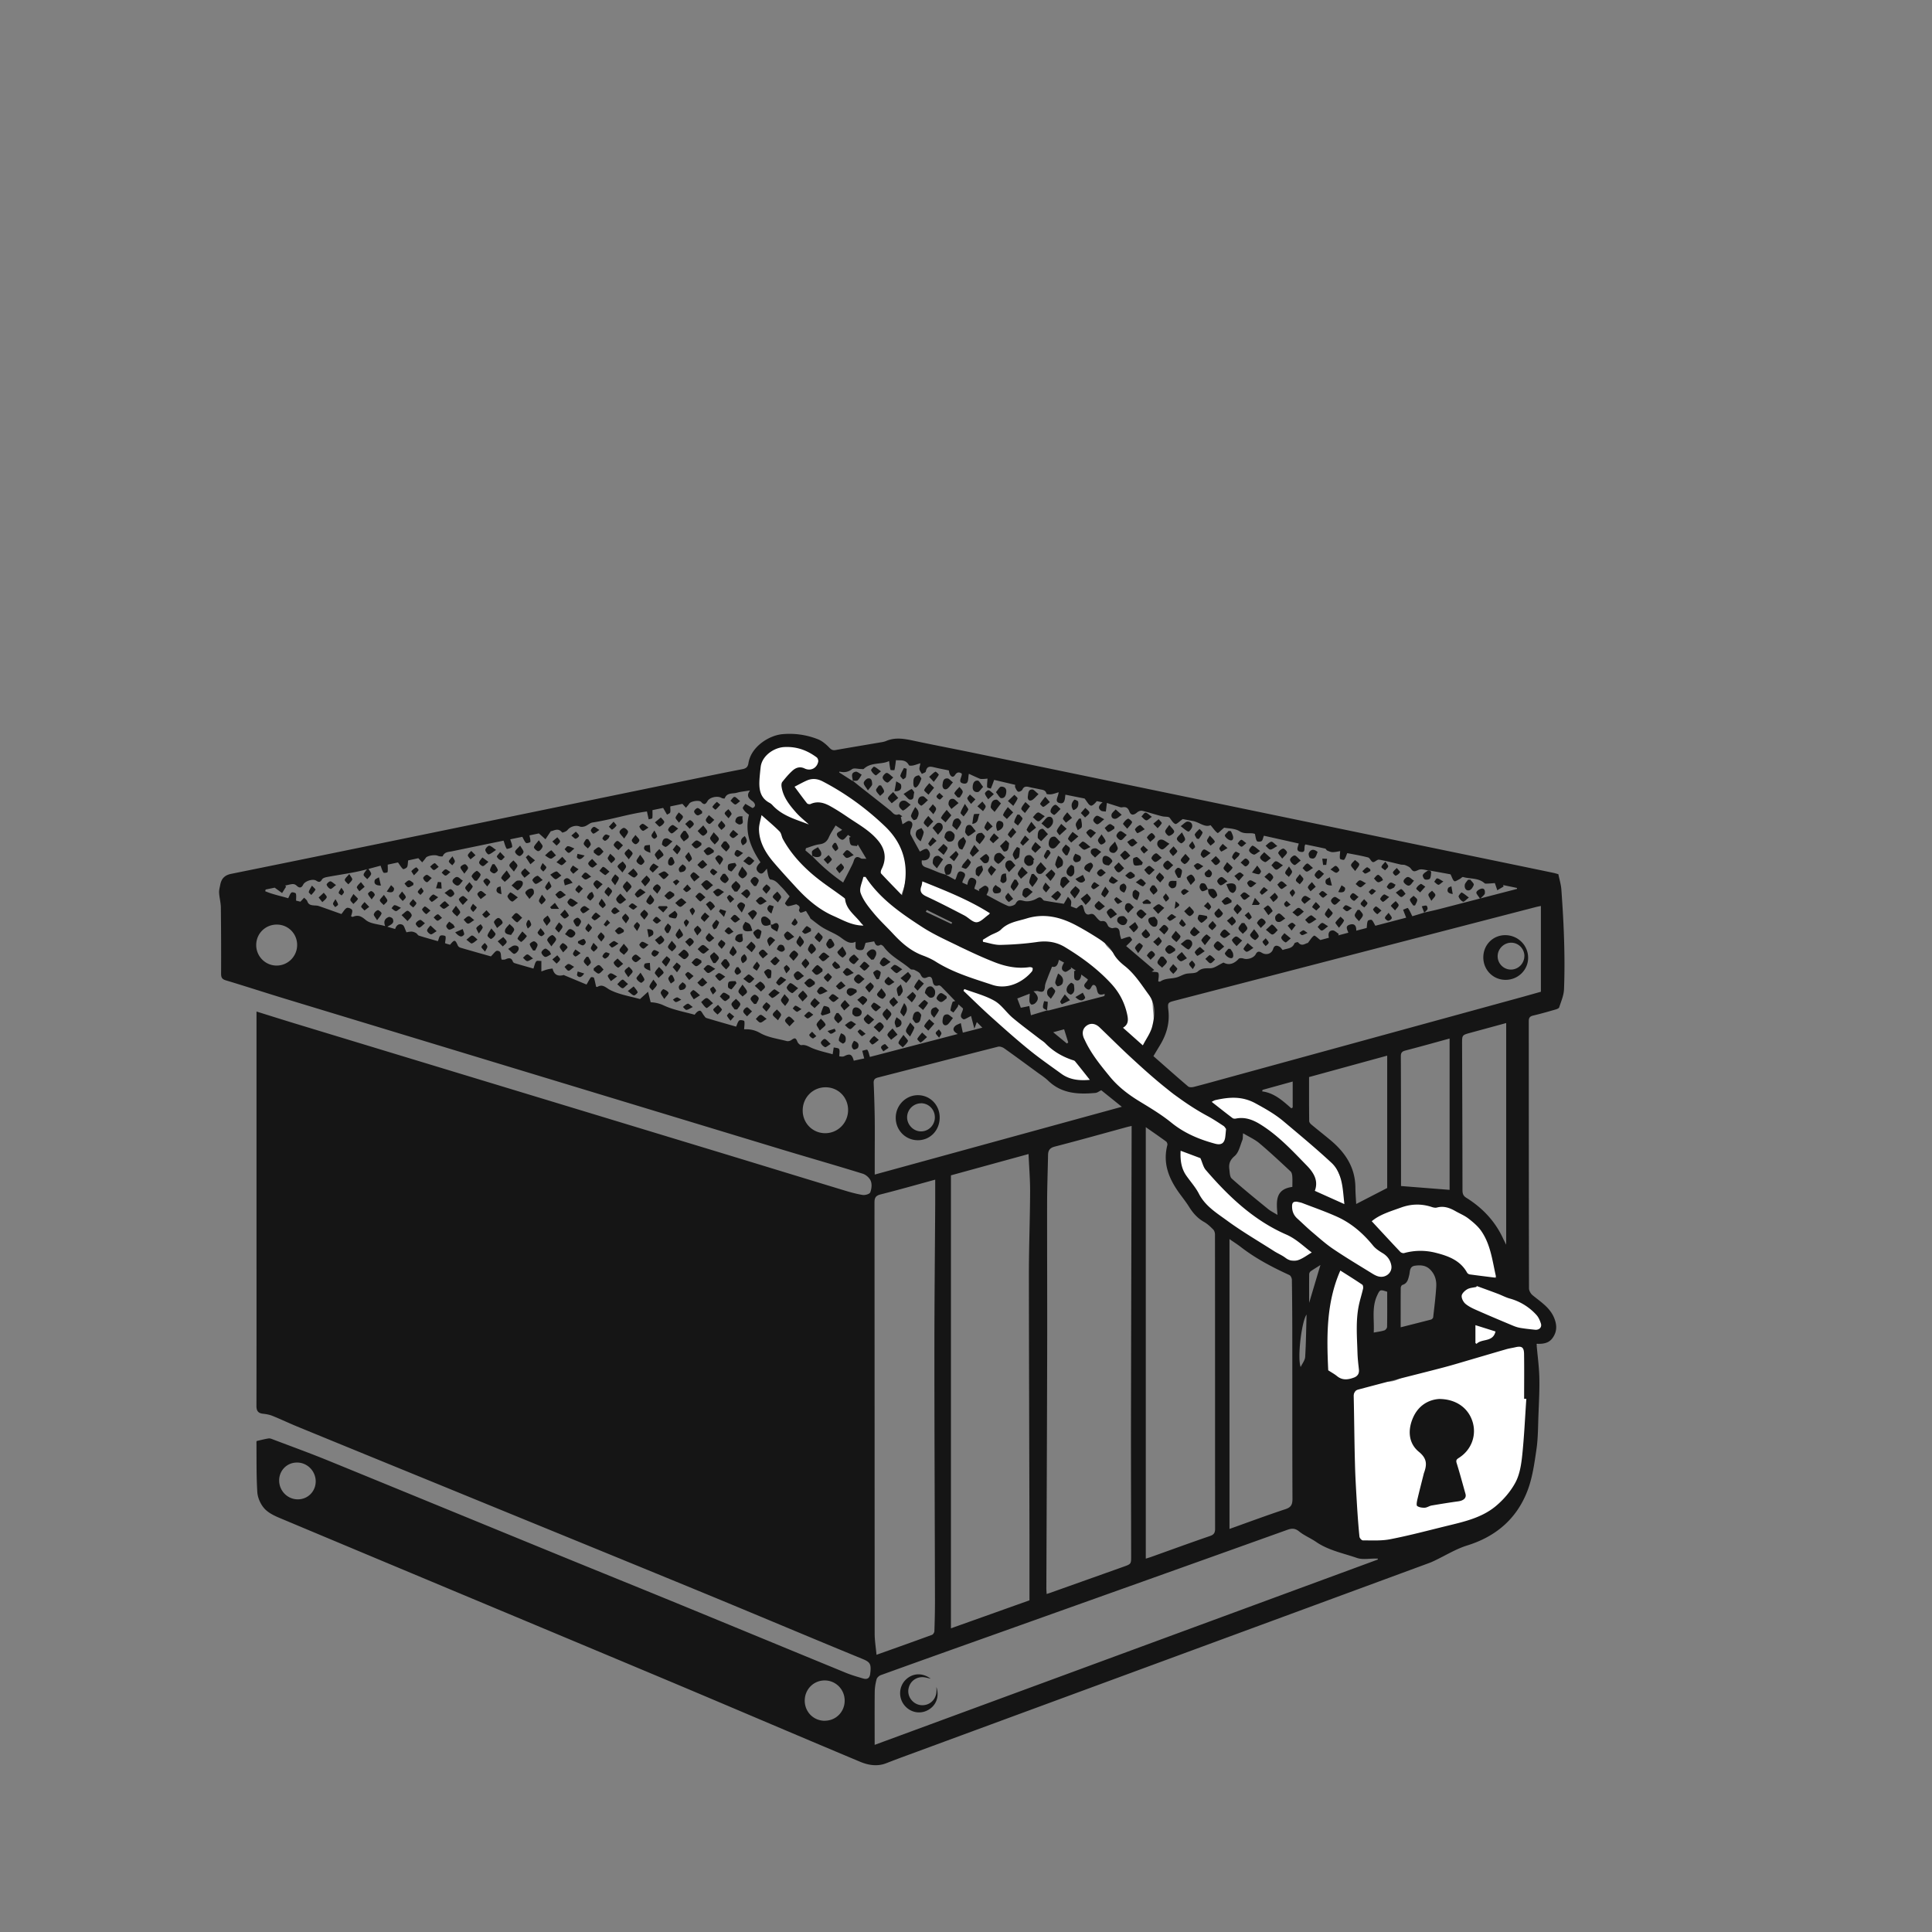 <svg xmlns="http://www.w3.org/2000/svg" viewBox="0 0 332.85 332.85"><rect x="0" y="0" width="332.85" height="332.85" fill="#808080" stroke="none"/><defs><style>.cls-2{fill:#151515}</style></defs><g id="PECSEC_Out_of_the_Box_Strategies_for_Escaping_from_Containers"><path d="M253.02 221.08c-.88-.99-1.7-1.93-2.54-2.85-.18-.19-.4-.4-.64-.47-2.52-.68-5.06-1.3-7.7-.86-.24.04-.57.24-.65.45-1.17 3.07-2.93 4.01-6.07 3.21-.08-.02-.17-.01-.35-.02.41 2.54-.52 4.85-.97 7.25-.27 1.45-.06 2.98-.04 4.48.02 1.41.15 2.82.1 4.22-.07 1.92-1.33 3.26-2.98 3.37-1.72.11-3.13-1.06-3.42-3.01-.54-3.64-.57-7.27.44-10.87.32-1.14.24-2.38.45-3.55.37-2.11.83-4.2 1.27-6.42-.65-.25-1.56-.61-2.49-.97-.08.07-.2.13-.25.23-1.02 1.85-2.78 2.09-4.59 1.91-2.15-.21-4.22-.66-5.89-2.31-.8-.79-1.99-1.19-3.02-1.74-2.28-1.22-4.16-2.95-5.87-4.83-1.53-1.67-2.91-3.49-4.23-5.33-.58-.81-.96-1.8-1.23-2.77-.33-1.19.27-2.29 1.31-2.76 1.06-.48 2.29-.14 3.02.89.41.59.73 1.24 1.08 1.86 2.42 4.2 5.72 7.51 10.06 9.7 1.3.65 2.67 1.16 4.02 1.72.17.07.38.03.65.05-2.27-2.62-.84-5.75 3.42-5.48.96-2.24 0-4.06-1.41-5.65-.94-1.06-2.16-1.87-3.26-2.77-.53-.43-1.17-.75-1.65-1.23-2.2-2.22-5.12-2.88-7.95-3.76-.11-.03-.24-.03-.36-.02-.11 0-.22.04-.32.05.33.66.7 1.27.95 1.93.37.98.09 1.73-.76 2.35-1.18.86-2.51 1.11-3.84.61-2.51-.96-4.98-2.05-7.45-3.1-1.81-.77-2.93-2.32-4.25-3.66-1.76-1.79-3.65-3.44-5.52-5.18-1.21 1.6-2.82 1.43-4.39 1.05-1.82-.43-3.45-1.34-4.96-2.46-1.95-1.44-3.99-2.76-5.88-4.27-1.73-1.37-3.36-2.88-4.95-4.41-1.34-1.28-2.57-2.68-3.82-4.05-.28-.3-.57-.68-.64-1.06-.4-2-1.87-2.75-3.59-3.35-4.23-1.5-8.39-3.15-10.92-6.9-1.13.16-2.05.35-2.99.39-.86.04-1.52-.42-2.03-1.13-.2-.28-.54-.55-.87-.64-1.72-.51-3.28-1.25-4.67-2.41-1.35-1.13-2.83-2.11-4.19-3.24-2.06-1.71-3.46-3.94-4.73-6.27-.32-.59-.71-1.16-1.14-1.68-.79-.97-.95-2.07-.66-3.21.31-1.24 1.27-1.82 2.4-1.94-.58-1.38-1.33-2.7-1.67-4.13-.32-1.3-.49-2.77-.21-4.05.7-3.24 3.61-4.75 7.12-3.9.75.18 1.48.49 2.19.8 2.12.93 2.71 2.61 1.76 4.5.74.67 1.43 1.32 2.15 1.92.22.18.54.23.8.36 1.26.61 2.59 1.09 3.75 1.86 1.8 1.19 3.5 2.53 4.76 4.33.17.24.36.49.59.68 2.96 2.44 3.34 5.66 2.73 9.14-.2 1.13-.69 2.2-1 3.31-.08.27-.06.71.1.88 1.07 1.07 2.12 2.18 3.33 3.08.92.68 2.1 1.02 3.11 1.6.95.54 1.88 1.14 2.75 1.81.87.68 1.75 1.21 2.94 1.23.18-1.38 1.07-2.21 2.31-2.98-1.71-1.08-3.21-2.18-4.85-3.01-1.42-.72-3.01-1.13-4.51-1.71-.83-.32-1.65-.7-2.46-1.09-.8-.39-1.5-.91-1.66-1.87-.19-1.13.5-2.06 1.63-1.94 1.14.12 2.28.42 3.38.79 1.41.47 2.76 1.13 4.16 1.63 2.27.8 4.24 2.09 6.01 3.67.46.41.61 1.17.96 1.91 2.18-.51 4.56-.99 6.91-1.63 1.83-.5 3.59-.55 5.37.16 1.27.51 2.61.86 3.83 1.46 1.34.67 2.15 1.78 2.04 3.41-.02.27.28.61.51.84 2.01 2 4.12 3.91 6.03 6 1.03 1.12 1.63 2.58 1.68 4.18.01.51.1 1.01.13 1.52.24 3.58-.78 5.15-4.29 6.39 1.08.94 2.13 1.82 3.12 2.75 1.29 1.21 2.55 2.44 3.79 3.7 1.25 1.26 2.85 1.83 4.47 2.39.14.05.39 0 .48-.1 1.16-1.33 2.83-1.33 4.35-1.66.65-.14 1.38-.13 2.04 0 2.17.43 4.33.88 6.46 1.46 1.48.4 2.55 1.31 3.01 2.92.15.52.86.97 1.42 1.26 3.33 1.76 5.53 4.5 6.99 7.91.43 1.01.92 1.99 1.34 3.01.62 1.49.44 2.92-.47 4.2.92.56 1.79 1.12 2.71 1.61.18.1.55-.02.78-.15 1.72-.9 3.4-1.9 5.16-2.74 2.42-1.16 5.08-1.47 7.7-1.54 2.55-.07 4.64 1.24 6.21 3.16 1.42 1.73 2.7 3.6 3.85 5.52 1.34 2.24.85 4.26-1.29 6.13 1.31.55 2.57 1.08 3.83 1.59 2.23.9 3.92 2.53 5.49 4.26.49.55.73 1.44.82 2.21.14 1.25-.22 1.55-1.38 2.05-.48.21-.86.67-1.26 1.04-.2.19-.34.43-.55.71.69 1.1.68 2.34.03 3.62-.14.28-.16.64-.18.96-.17 2.62-.34 5.24-.49 7.87-.08 1.4-.04 2.82-.21 4.21-.21 1.71-.42 3.46-.91 5.1-.46 1.53-1.13 3.06-2.01 4.4-1.44 2.2-3.5 3.68-6.19 4.06-2.31.32-4.63.53-6.93.91-1.2.2-2.37.61-3.52 1.02-1.04.37-2.06.6-3.16.35-.22-.05-.53.01-.73.14-2.84 1.93-6.12.54-6.63-2.96-.31-2.15-.37-4.36-.33-6.54.02-1.41.55-2.81.6-4.22.1-2.78.09-5.57-.01-8.35-.04-1.21-.14-2.36.43-3.49.94-1.86 2.78-2.83 4.77-2.24 1.04.31 1.98.22 2.86-.23 2.14-1.09 4.43-1.62 6.76-2.09.55-.11 1.06-.38 1.6-.57 1.42-.49 2.85-.98 4.37-1.51-.08-1.04-.17-2.29-.27-3.54-.02-.21-.06-.42-.07-.62-.07-1.76-.08-1.8-1.03-3.2-1.29-1.9-1.05-3.43.77-5zm-60.88-43.06c.15-.39.24-.8.44-1.15.8-1.42.57-2.93-.28-4.05-1.14-1.5-2.03-3.25-3.69-4.34-.72-.47-1.38-1.05-2.09-1.54-2.06-1.43-4.24-2.57-6.77-2.89-.56-.07-1.11-.19-1.6-.27.21.73.51 1.35.53 1.97.04 1.49-1.64 3.51-3.09 3.95-.85.25-1.67.58-2.49.86.05.39.17.71.11.98-.24.93.27 1.49.87 2.07 3.23 3.11 7.14 5.3 10.7 7.97.51.38 1.3.41 1.95.6.06-.06.12-.12.17-.19-1.21-2.02-2.2-4.06.32-5.74 1.49-.99 2.8-.46 4.92 1.77zm-41.93-27.79c.36-1.33 1.24-2.52.19-3.92-1.75-2.34-3.83-4.29-6.38-5.69-1.05-.58-2.26-.88-3.52-.74.2 1.73-.1 2.8-1 3.44-1.17.84-2.33.48-3.48-.07-.48-.23-.96-.44-1.49-.69 1.51 5.83 9.24 11.73 12.24 11.92-1.18-2.35.42-4.72 3.43-4.24z" fill="#fff"/><path class="cls-2" d="M44.16 174.26c2.5.78 4.81 1.51 7.12 2.21 23.27 7.07 46.55 14.13 69.83 21.2 8.08 2.45 16.15 4.93 24.22 7.38 1.08.33 2.18.64 3.29.82.43.07 1.2-.16 1.31-.45.23-.59.32-1.39.09-1.96-.21-.53-.83-1.08-1.38-1.25-4.74-1.47-9.52-2.83-14.27-4.27-28.35-8.6-56.69-17.2-85.04-25.81-3.49-1.06-6.95-2.19-10.44-3.24-.63-.19-.8-.49-.8-1.13.02-3.8 0-7.61-.04-11.41-.01-.84-.25-1.67-.3-2.52-.03-.47.11-.95.2-1.42.2-1.04.75-1.63 1.87-1.86 12.12-2.45 24.23-4.94 36.35-7.43 14.08-2.89 28.16-5.8 42.24-8.69 3.17-.65 6.33-1.31 9.51-1.92.62-.12.92-.37 1.02-1.01.45-2.91 3.61-4.8 5.8-5.01 2.1-.2 4.2.09 6.17.87.74.29 1.41.87 1.97 1.45.34.35.59.49 1.06.41 2.5-.44 5-.85 7.5-1.28.41-.07.84-.12 1.22-.28 1.68-.72 3.33-.35 5.01.01 3.54.75 7.1 1.42 10.65 2.16 12.02 2.48 24.04 4.97 36.07 7.46l45.66 9.45c5.86 1.21 11.73 2.42 17.59 3.64.23.05.46.12.84.23.17.87.46 1.78.52 2.71.21 2.95.39 5.91.47 8.87.08 2.75.09 5.5-.02 8.25-.04 1.05-.5 2.08-.83 3.11-.06.18-.41.31-.66.38-1.26.36-2.53.73-3.81 1.03-.57.13-.77.37-.77.97.01 15.35 0 30.69.04 46.04 0 .39.29.9.6 1.16 1.4 1.16 2.99 2.12 3.73 3.92.5 1.22.53 2.37-.29 3.49-.67.91-1.64 1-2.68.98-.01.15-.04.27-.03.38.16 1.81.41 3.63.45 5.44.05 2.12-.07 4.25-.15 6.37-.08 2.03-.06 4.08-.36 6.08-.35 2.39-.69 4.85-1.55 7.08-1.85 4.79-5.41 7.84-10.35 9.38-1.97.61-3.77 1.74-5.65 2.63-.3.14-.59.28-.9.39-29.87 11.01-59.75 22.01-89.62 33.02-1.31.48-2.63.97-3.93 1.48-1.53.6-3.07.35-4.46-.23-11.59-4.85-23.14-9.81-34.73-14.67-21.74-9.12-43.51-18.2-65.25-27.32-.98-.41-2.04-.91-2.72-1.68-.65-.73-1.14-1.84-1.2-2.81-.18-2.87-.12-5.75-.15-8.63 0-.08.05-.17.05-.17.71-.16 1.36-.34 2.03-.44.24-.04.52.07.77.17 3.19 1.21 6.39 2.37 9.55 3.66 13.27 5.42 26.53 10.88 39.8 16.31 7.01 2.87 14.03 5.7 21.04 8.58 9.44 3.88 18.87 7.78 28.32 11.66.96.39 1.96.68 2.95.97.64.19 1.11.03 1.22-.75.24-1.81 0-2.08-1.45-2.67-9.14-3.75-18.23-7.6-27.36-11.36-14.7-6.05-29.42-12.05-44.13-18.08-8.59-3.51-17.18-7.02-25.76-10.54-1.43-.59-2.83-1.26-4.27-1.84-.52-.21-1.09-.31-1.65-.37-.87-.1-1.12-.55-1.11-1.39.02-9.68.01-19.36.01-29.05v-38.85zm95.77-26.79l-.02-.02c1.65 1.77 3.49 3.31 5.35 4.59.5-.97.96-1.85 1.4-2.74.15-.3.31-.61.41-.93.22-.76.61-.9 1.24-.49.17.11.45.04.95.08-.58-.98-1.03-1.73-1.48-2.48-.05.1-.09.19-.14.29-.37-.07-.89-.03-1.06-.25-.23-.3-.2-.81-.28-1.23.09-.03.18-.07.27-.1-.21-.16-.41-.31-.46-.35-.36.34-.6.76-.93.83-.24.05-.68-.29-.86-.56-.47-.73.4-.78.76-1.16-.43-.28-.79-.52-1.12-.74-.42.72-.85 1.33-1.15 2.01-.33.76-.8 1.14-1.65 1.24-.78.1-1.54.44-2.31.67l-.09.38 1.16.98zm40.44 26.62c.12 0 .24.01.36-.02 3.07-.79 6.14-1.59 9.21-2.38.12-.03.23-.07.34-.11.01-.12.03-.24.04-.36-1.85.67-.92-1.42-1.93-1.54-.49.08-.42 1.28-1.27.61-.83-.65.18-.99.3-1.56-.32-.24-.66-.49-1.14-.83-.04.84-.51 1.25-1.04.89-.28-.19-.14-.98-.19-1.49l.29-.09c-.29-.19-.58-.39-.87-.58.03.08.05.16.08.25-.37.2-.84.64-1.09.54-.82-.32-.49-.98-.14-1.58a71.8 71.8 0 00-.89-.48c-.16.77-.41 1.39-1.18 1.18-.3.76-.58 1.42-.83 2.1-.16.42-.36.85-.39 1.29-.08.9-.33 1.09-1.2.82-.19-.06-.42.01-.78.03.89.81.96 1.38.35 2.01-.16.17-.47.3-.68.28-.14-.02-.34-.34-.36-.54-.04-.43.03-.86.05-1.34-.7.27-1.39.54-2.15.83.23.6.45 1.18.61 1.6.66-.13 1.06-.21 1.46-.3.08.48.17.96.28 1.59l2.81-.85-.02.02zm-33.43-39.56l-.02-.02.97.79c1.83 1.45 3.67 2.88 5.49 4.34.42.34.69.92 1.42.66.16-.06.43.21.66.32-.09.05-.17.1-.26.14.1.46.21.91.28 1.24.51-.26.88-.62 1.17-.56.6.11.62.62.42 1.13-.07.17-.18.32-.2.5-.03.23-.08.51.02.7.54 1.06 1.13 2.1 1.59 2.94.35-.16.76-.48 1.15-.47.22 0 .59.58.59.9 0 .84-.58 1.17-1.4 1.08-.11.67.13 1.03.75 1.23.77.25 1.51.61 2.28.9.36.14.73.23 1.1.35l-.02-.02 1.63.89c.41-.65.31-1.75 1.25-1.36 1.03.43 0 1.19-.01 1.85.27.12.55.25.85.38.19-.99.49-1.37.99-1.17 1.07.43.26 1.2.24 1.85.28.14.56.27.84.41-.03-.1-.05-.2-.08-.3.4-.23.93-.74 1.19-.63.85.37.36 1.07.13 1.58 1.28.67 2.46 1.38 3.71 1.9.34.14 1.15-.1 1.31-.4.42-.78.79-.61 1.5-.45.65.15 1.52-.07 2.12-.42.44-.25.62-.32.94.02.11.12.23.31.37.33 1.16.21 2.33.38 3.37.55.26-.44.48-.83.71-1.21.19.23.44.43.53.7.09.24 0 .55-.02.95.19.07.58.22.96.36.97-.85 1.03-.85 1.34.34.15.56.48.82.94.66.58-.19.8.11 1.1.47.25.3.65.77.91.72.75-.12.9.29 1.15.81.11.22.6.45.84.39.74-.2 1.11.03 1.17.81.03.42.19.83.26 1.09.6-.19 1.01-.38 1.44-.42.13-.01.47.5.43.55-.3.39-.68.72-1.02 1.06 1.53 1.3 3.19 2.71 4.84 4.12l-.44.29c.4.06 1.05.02 1.14.22.17.38.01.9-.01 1.46.02 0 .26.09.38 0 .92-.63 2.04-.4 3.01-.76.46-.17.89-.42 1.36-.54.69-.17 1.61-.01 2.06-.41.73-.65 1.39-.53 2.21-.56.69-.03 1.36-.58 2.22-.98.84.48 1.77.3 2.62-.65.14-.15.6-.12.86-.03.68.22 1.76-.13 2.08-.77.26-.51.6-.51 1.03-.24.79.48 1.71.18 1.96-.65.2-.65.62-.67 1.11-.38.21.12.35.37.53.56.75-.3 1.66-.19 2.03-1.14.05-.13.57-.26.62-.2.65.86 1.33.14 1.69.13.44-.56.69-1.03 1.07-1.26.15-.08.63.42 1.09.75.35-.09.89-.24 1.47-.39-.16-.67-.04-1.24.64-1.27.34-.01.7.39 1.06.61-.03.08-.07.17-.1.25.57-.15 1.13-.3 1.75-.46-.18-.54-.61-1.11.21-1.38.86-.28 1.18.2 1.15 1.03.72-.19 1.35-.35 1.8-.47.06-.48.04-.88.19-1.21.06-.14.58-.26.69-.16.25.24.38.6.61.99 1.77-.46 3.66-.96 5.31-1.39-.19-.48-.36-.93-.53-1.37.29-.1.78-.36.83-.28.3.39.49.87.76 1.4.53-.16 1.27-.38 2.01-.61h-.03c.9-.21 1.81-.4 2.7-.63 4.45-1.15 8.9-2.31 13.34-3.46 0-.06.02-.11.02-.17-.8-.17-1.6-.33-2.4-.5l.08.25c-.36.22-.72.43-1.08.65-.12-.35-.24-.71-.42-1.24-.27.02-.7.06-1.12.08-.22 0-.52.06-.65-.05-1.06-.97-2.48-.71-3.71-1.08-.14-.04-.37.25-.57.35-.31.15-.77.47-.93.37-.28-.18-.38-.64-.66-1.18-1.02-.19-2.3-.42-3.58-.65l.03.03c-.65-.07-1.41-.38-1.94-.15-.71.31-.9.41-1.35-.22-.2-.28-.6-.45-.95-.59-.23-.1-.52-.05-.77-.1-1.25-.29-2.49-.63-3.76-.85-.32-.05-.75.49-1.05.42-.32-.07-.51-.72-.84-.8-1.26-.33-2.55-.54-3.58-.74-.2.47-.3.86-.53 1.13-.07.09-.69-.06-.72-.17-.08-.35 0-.74.03-1.31-.33.05-.81.18-1.3.18-.31 0-.63-.15-.92-.27-.14-.06-.22-.3-.35-.34-1.17-.26-2.35-.5-3.42-.72-.38.49.19 1.42-.76 1.29-1.03-.14-.47-.93-.39-1.45-2.07-.46-4.1-.92-6-1.34-.17.42-.2.79-.41.93-.19.13-.72.12-.8-.01-.2-.32-.22-.75-.34-1.23-.76-.3-1.71.13-2.64-.46-.79-.51-1.94-.47-2.65-.62-.52.43-1.05.99-1.14.92-.42-.3-.72-.77-1.21-1.35-.97.46-1.93-.52-3.07-.72-.67-.12-1.35-.26-1.72-.33-.58.4-1.07.94-1.29.84-.42-.18-.68-.72-1.01-1.11-.3-.19-.77-.1-1.2-.2-1.18-.28-2.32-.68-3.5-.96-.26-.06-.65.1-.86.28-.57.51-1.08.54-1.33-.14-.26-.7-.62-.85-1.28-.73-.21.04-.46-.08-.69-.15-.7-.22-1.4-.44-1.91-.61-.07.56-.12 1.02-.18 1.49-.29-.05-.66-.01-.86-.18-.63-.5-.24-.97.3-1.42-.42-.08-.71-.14-1-.2-.31.39-.77.86-1.04.77-.38-.13-.62-.67-1.06-1.22-.92-.18-2.1-.42-3.31-.66-.09.77-.09 1.69-1.01 1.44-.92-.24-.23-1.03-.15-1.86-.47.14-.83.28-1.21.34-.3.04-.86.02-.88-.08-.17-.71-.75-.67-1.25-.79-.55-.13-1.12-.21-1.67-.35-.52-.13-.96-.2-1.25.44-.09.19-.55.41-.71.34-.23-.11-.38-.46-.51-.73-.07-.14-.01-.34-.01-.45-1.33-.31-2.59-.61-3.62-.85-.22.61-.38 1.06-.58 1.49-.01.02-.62-.13-.63-.23-.04-.47.03-.94.06-1.48-.09 0-.4.05-.72.06-.2 0-.41.03-.59-.04-.63-.26-1.25-.55-1.9-.85-.19.79.07 1.87-.95 1.67-1.08-.21-.19-1.11-.27-1.7-.48-.32-.83-.27-1.17.25-.3.46-.67.31-.89-.14-.1-.2-.12-.44-.17-.66-.84-.18-1.64-.32-2.42-.51-.71-.17-1.35-.34-1.55.69-.03.18-.44.28-.68.42-.14-.26-.35-.5-.41-.78-.05-.24.07-.51.16-1.06-.54.17-.91.31-1.29.39-.23.04-.63.06-.69-.05-.57-1.1-1.59-.76-2.23-.88-.08.62-.14 1.17-.26 1.71 0 .04-.66.04-.68-.03-.13-.48-.17-.98-.25-1.52-1.27.66-3.08.13-4.36 1.36-.08.07-.28.02-.43.02-.55 0-1.25-.23-1.6.03-.71.53-1.38.59-2.15.41 0 0-.04.09-.06.14l2.25 1.44zm-44.26 35.42c-.08-.03.14.13.24.07.96-.55 1.45.16 2.23.55 1.6.8 3.45 1.08 5.11 1.55.44-.4.8-.73 1.39-1.26.17.7.29 1.16.45 1.81.64.03 1.44.16 2.28.56 1.65.77 3.52 1.09 5.3 1.59.27-.39.62-.72.93-.69.24.03.42.51.64.78.14.17.26.41.44.47 1.74.53 3.5 1.02 5.13 1.49.19-.4.28-.84.54-1.06.16-.14.85 0 .87.11.09.41 0 .86-.03 1.41.91-.04 1.78.08 2.74.63 1.36.78 3.05.99 4.61 1.4.25.06.61-.04.82-.2.57-.42.75-.35 1.01.31.1.26.48.62.68.59.76-.13 1.29.28 1.93.54 1.15.47 2.39.72 3.46 1.03l.19-1.18c.32.09.81.08.92.28.16.29.04.73.04 1.26.19 0 .57.11.83-.02.97-.5 1.36-.37 1.66.77.63-.14 1.27-.28 1.8-.39-.14-.53-.24-.93-.34-1.32.31-.06.81-.26.88-.16.23.32.29.76.44 1.22 4.92-1.28 9.98-2.6 15.14-3.95-.61-.34-1.04-.76-.48-1.35.25-.26.66-.36 1-.53.11.52.22 1.05.35 1.65.95-.24 2.08-.53 3.36-.86-.38-.39-.64-.65-.95-.96-.14.36-.23.61-.42 1.13-.25-.95-.43-1.64-.57-2.18-.6.26-1.12.67-1.34.55-.9-.5-.05-1.18-.05-1.85-.23-.2-.48-.43-.78-.7-.07.22-.08.34-.15.44-.23.33-.48.64-.72.96-.18-.14-.52-.29-.51-.4.06-.48.2-.95.36-1.41.03-.09.27-.11.46-.17-.84-.87-1.62-1.69-2.41-2.49-.11-.11-.32-.24-.43-.21-.82.29-.98-.28-1.08-.85-.11-.58-.39-.77-.92-.53-.61.28-.88.05-1.15-.53-.16-.35-.67-.55-1.05-.76-.18-.1-.51 0-.65-.12-1.5-1.33-3.41-2.17-4.62-3.86-.12-.17-.46-.39-.55-.34-.74.42-.92-.14-1.11-.59-.6.11-1.15.2-1.47.26-.18.49-.23 1.03-.49 1.17-.28.16-.91.08-1.12-.14-.21-.22-.09-.75-.12-1.23-.89.48-1.64-.05-2.48-.68-.94-.7-2.1-1.11-3.12-1.72-.75-.45-1.43-1.03-2.13-1.56-.08-.06-.11-.2-.17-.3-.22-.36-.45-.72-.64-1.04-.41.14-.67.29-.93.29-.1 0-.33-.38-.28-.47.38-.73-.32-.82-.44-.98-.59.14-1.02.31-1.46.33-.17 0-.54-.42-.5-.49.19-.4.49-.76.79-1.19-.42-.48-.89-1.11-1.44-1.65-.53-.53-.99-1.19-1.87-1.26-.13-.01-.28-.35-.34-.56-.11-.37-.16-.75-.27-1.31-.54.65-.86 1.18-1.48.59-.49-.47-.37-.98.38-1.68-1.69-2.52-2.76-5.18-1.98-8.2-.46-.31-.85-.66-1.06-1.1-.07-.15.28-.51.43-.78.4.23.79.47 1.24.73.77-.31.33-.95-.03-1.2-.68-.49-1.07-.93-.4-1.83-.9.15-1.59.2-2.25.39-.74.21-1.74-.06-2.12.99-.01.03-.38 0-.52-.08-.68-.43-2.07-.14-2.44.54-.3.54-.59.72-1.08.15-.34-.39-1.81-.14-2.07.29-.16.25-.37.47-.56.7-.19-.21-.38-.41-.61-.67-.74.16-1.52.32-2.09.44 0 .44.07.77-.02 1.05-.05.16-.35.25-.54.37-.21-.36-.42-.73-.67-1.16-.59.12-1.31.27-1.84.38 0 .53.04.97-.03 1.38-.02.1-.4.14-.62.21-.1-.44-.2-.89-.3-1.36-3.12.41-6.19 1.42-9.37 1.9-.45.07-.83.47-1.28.64-.29.11-.67.16-.94.05-.68-.28-1.65.02-2.1.61-.19.25-.87.49-.93.42-.7-.91-1.46-.24-1.94-.22-.38.57-.65.98-.92 1.39-.34-.3-.68-.61-1.14-1.01-.45.1-1.1.23-1.62.34.08.45.21.8.15 1.12-.02.11-.63.28-.74.18-.27-.24-.41-.64-.64-1.05-.64.13-1.48.3-2.08.43.13.45.35.88.33 1.3 0 .14-.89.41-.94.33-.25-.38-.35-.85-.54-1.4.16 0 .07-.01-.01 0-2.94.6-5.88 1.21-8.82 1.82-.61.13-1.33.08-1.65.85-.04.09-.59.05-.84-.06-.5-.24-1.85-.03-2.09.36-.17.28-.41.51-.61.77-.2-.22-.41-.44-.66-.72-.61.13-1.29.28-1.76.38-.07.5-.04.88-.19 1.15-.11.19-.61.41-.69.34-.32-.28-.54-.68-.87-1.14-.54.12-1.25.27-1.77.38 0 .54.05.93-.03 1.29-.02.09-.62.18-.7.08-.22-.3-.31-.69-.5-1.19-1.27.33-2.7.75-4.15 1.05-1.69.35-3.41.59-5.11.91-.3.06-.7.18-.83.41-.3.51-.54.51-1 .21-.58-.38-1.94.07-2.24.68-.3.61-.66.64-1.16.16a.96.96 0 00-.65-.25c-.44.03-.86.17-1.3.26.05.06.11.12.16.18l-.69 1.11c-.38-.28-.77-.56-1.27-.93-.4.08-.98.2-1.56.32-.03.1-.05.2-.08.29 1.32.57 2.74.83 3.96 1.21.22-.41.32-.79.57-.98.14-.11.71.04.75.18.11.35.04.76.04 1.21.24.06.55.14.75.18.26-.28.45-.48.64-.69.19.21.46.38.55.63.22.66.74.68 1.29.72.22.01.46.02.67.09 1.37.47 2.74.97 3.91 1.38.4-.48.61-.91.94-1.05.23-.1.8.13.9.36.12.27-.09.69-.17 1.09.04.01.21.12.32.08.88-.37 1.41-.12 2.19.54.81.68 2.15.71 3.36 1.06-.34-.84-.02-1.31.6-1.56.18-.07.61.12.7.3.37.8-.36 1.02-.93 1.37.5.15.9.26 1.35.39.2-.66.68-1.01 1.27-.72.29.14.39.7.68 1.29.12-.02.49-.12.86-.12.26 0 .53.11.77.24.19.1.31.38.5.45 1.13.36 2.27.67 3.28.96.17-.4.22-.83.44-.95.21-.12.84-.01.87.11.09.33-.03.72-.08 1.17-.02 0 .08.05.19.09.23.07.46.13.68.19.76-.93.88-.9 1.34.15.07.16.27.31.44.36 1.83.54 3.67 1.05 5.25 1.5.45-.42.79-.99 1.1-.97.88.06.5.95.77 1.54.19-.02.44.02.63-.06.57-.26 1.03-.33 1.29.39.04.12.2.24.32.27 1.16.35 2.32.67 3.22.93.19-.52.25-.96.49-1.25.13-.16.58-.05.88-.06v1.8c.28-.09.66-.25 1.06-.35.29-.08.86-.16.87-.14.25 1.06.9 1.39 1.92 1.11.04-.01.11.05.16.07l3.77 1.57c.34-.58.51-.94.76-1.25.06-.07.48 0 .51.08.15.43.23.88.37 1.5zm92.28 24.03c-.38.09-.67.15-.95.23-4.1 1.12-8.19 2.27-12.3 3.33-.89.23-1.14.7-1.15 1.49-.05 2.66-.15 5.32-.16 7.98-.01 8.75.03 17.5.01 26.25-.03 13.46-.09 26.91-.14 40.37 0 .31.03.62.05.99.32-.11.52-.17.72-.24 4.17-1.49 8.35-2.97 12.52-4.46 1.32-.47 1.32-.47 1.32-1.88-.01-7.73-.04-15.46-.03-23.2.03-16.57.07-33.15.11-49.72v-1.16zm-17.6 81.73v-11.29c-.03-14.96-.09-29.91-.1-44.87 0-4.73.19-9.47.21-14.2.01-2.13-.17-4.26-.27-6.53-4.67 1.28-9.07 2.49-13.37 3.67v78.04c4.67-1.66 9.14-3.26 13.53-4.82zm21.35-93.76c2.03 1.78 3.99 3.53 5.99 5.23.21.17.68.15.99.07 1.94-.5 3.87-1.04 5.8-1.57l50.89-13.95c1.08-.3 2.16-.61 3.09-.87v-14.78c-.43.09-.69.14-.95.21-20.68 5.36-41.37 10.73-62.05 16.09-1.26.33-1.33.34-1.18 1.66.25 2.15-.29 4.09-1.38 5.92-.4.67-.8 1.33-1.2 2zm38.68 86.74l-.04-.17h-.4c-1.07-.02-2.23.22-3.19-.12-2.38-.82-4.9-1.3-7.04-2.77-.93-.64-2.02-1.08-2.89-1.78-.68-.55-1.22-.58-2.01-.3-16.65 5.97-33.31 11.91-49.97 17.85-6.71 2.39-13.42 4.78-20.12 7.2-.29.11-.64.43-.71.72-.19.7-.31 1.44-.32 2.16-.03 2.99-.01 5.98-.01 9.13l86.69-31.93zm-76.26-65.46c-3.14.86-6.27 1.75-9.43 2.55-.83.21-1.04.57-1.04 1.4.02 24.75.02 49.5.03 74.25 0 1.19.2 2.38.32 3.66 3.26-1.16 6.41-2.28 9.55-3.43.2-.07.41-.41.42-.63.06-1.74.1-3.47.1-5.21-.03-14.32-.1-28.65-.1-42.97 0-8.45.09-16.9.14-25.35v-4.28zm36.27 65.3c.42-.14.68-.21.93-.3 3.38-1.21 6.75-2.44 10.15-3.61.67-.23.86-.57.86-1.23-.01-16.9 0-33.81-.02-50.71 0-.29-.11-.67-.31-.86-.48-.49-1-.98-1.59-1.31-1.11-.63-1.9-1.53-2.56-2.59-.46-.73-.99-1.42-1.51-2.12-1.89-2.55-3.09-5.27-2.23-8.54.04-.17-.07-.48-.21-.59-1.12-.82-2.27-1.61-3.51-2.48v74.35zm65.56-27.54c-.13 0-.25 0-.38-.01 0-2.57.03-5.15-.01-7.72-.02-1.17-.41-1.41-1.51-1.15-.5.12-1 .18-1.49.32-1.98.57-3.96 1.16-5.95 1.74-1.61.47-3.21.96-4.83 1.39-2.92.77-5.85 1.49-8.78 2.25-2 .52-3.99 1.05-5.99 1.58-.56.15-.81.5-.8 1.12.09 3.92.11 7.84.22 11.76.06 2.36.21 4.73.35 7.09.11 1.79.24 3.58.42 5.37.02.25.38.66.59.65 1.58 0 3.19.1 4.72-.2 3.2-.62 6.36-1.46 9.53-2.24 3.03-.74 6.15-1.4 8.61-3.43 1.35-1.12 2.58-2.54 3.41-4.08.73-1.35 1-3.02 1.17-4.59.35-3.27.49-6.56.72-9.84zm-51.14-27.51v49.93c3.3-1.18 6.44-2.35 9.62-3.4.99-.32 1.23-.79 1.23-1.78-.04-9.14-.02-18.27-.03-27.41 0-3.44-.02-6.89-.07-10.33 0-.28-.2-.71-.43-.82-2.94-1.35-5.79-2.84-8.35-4.82-.58-.45-1.2-.84-1.96-1.37zm-61.13-11.12c14.19-3.89 28.27-7.76 42.58-11.68l-3.54-2.85c-.4.19-.68.43-.99.46-2.96.27-5.81.15-8.14-2.09-.6-.58-1.32-1.03-1.99-1.52-1.86-1.36-3.71-2.73-5.59-4.06-.29-.21-.76-.37-1.08-.29-6.9 1.75-13.79 3.55-20.69 5.31-.58.15-.76.41-.73.99.09 2.02.15 4.04.18 6.06.03 2.31 0 4.61 0 6.92v2.76zm108.81-26.11c-2.08.57-4.12 1.12-6.17 1.68-1.46.4-1.44.4-1.44 1.92.03 8.39.06 16.78.07 25.17 0 .58.1.99.65 1.33 2.81 1.75 5 4.07 6.38 7.1.12.26.26.51.5.99v-38.19zm-33.97 9.31c0 2.6-.01 5.08.02 7.57 0 .22.21.48.4.63 1.08.9 2.19 1.77 3.27 2.67 2.54 2.12 4.26 4.69 4.29 8.14.01 1 .09 1.99.14 2.86 1.75-.91 3.49-1.8 5.34-2.76v-22.8c-4.57 1.25-9.09 2.49-13.46 3.69zm24.21-6.64c-2.55.7-5.08 1.41-7.62 2.07-.6.16-.79.4-.78 1.04.03 7.16.03 14.31.03 21.47v.83c2.86.23 5.58.44 8.37.66v-26.06zm-52.85 1.18c.59-1.15 1.32-2.13 1.6-3.21.48-1.86.69-3.78-.57-5.51-1.29-1.76-2.44-3.62-4.2-5-.72-.57-1.43-1.26-1.86-2.05-.63-1.17-1.56-1.96-2.62-2.64-1.2-.77-2.43-1.51-3.69-2.19-2.74-1.48-5.6-2.22-8.7-1.26-1.53.47-3.15.65-4.38 1.89-.48.48-1.25.68-1.88 1.03-.43.24-.84.5-1.26.75 0 .12.01.23.02.35 1.01.19 2.03.56 3.03.53 2.11-.05 4.23-.2 6.31-.5 1.75-.25 3.35 0 4.83.91 2.9 1.76 5.61 3.76 7.93 6.28 1.42 1.54 2.33 3.31 2.76 5.36.18.88.21 1.67-.74 2.22 1.12.99 2.18 1.94 3.42 3.04zm39.43 30.29c1.68 1.81 3.29 3.56 4.93 5.29.14.15.48.26.67.2 1.81-.5 3.65-.5 5.42-.05 2.14.54 4.23 1.29 5.41 3.42.08.15.3.29.47.31 1.47.2 2.95.38 4.56.58-.66-2.78-.92-5.67-2.6-8.08-.58-.83-1.4-1.51-2.21-2.14-.68-.52-1.5-.85-2.25-1.28-.99-.56-2-.92-3.17-.6-.26.07-.6 0-.87-.09-1.8-.6-3.57-.55-5.34.1-1.8.65-3.65 1.19-5.02 2.35zm-25.11-15.9c-.06-.08-.2-.37-.43-.52-.9-.59-1.8-1.19-2.75-1.7-4.92-2.65-9.08-6.29-13.15-10.05-1.85-1.7-3.62-3.48-5.44-5.22-.74-.71-1.59-.79-2.27-.27-.66.5-.81 1.3-.41 2.19l.12.24c1.07 2.34 2.68 4.31 4.29 6.28 1.43 1.76 3.19 3.11 5.12 4.29 1.89 1.15 3.8 2.29 5.51 3.68 2.25 1.83 4.8 2.89 7.54 3.63 1.06.29 1.61-.08 1.75-1.16.05-.39.08-.77.14-1.42zm-62.1-43.41h-.37c-.19.93-.75 1.99-.47 2.77.44 1.25 1.34 2.37 2.21 3.42 1.04 1.27 2.26 2.39 3.38 3.6 1.46 1.57 3.03 2.96 5.09 3.73.78.29 1.56.63 2.27 1.08 3.02 1.9 6.41 2.89 9.76 4 2.62.87 5.26-.49 6.78-2.29.13-.15.18-.42.14-.61-.02-.09-.35-.18-.53-.16-2.1.31-4.12-.1-6.05-.86-2.05-.8-4.06-1.74-6.04-2.7-2.2-1.07-4.46-2.08-6.5-3.41-3.63-2.36-7.21-4.83-9.66-8.57zm54.29 47.17c-.08 1.54.08 2.98.95 4.25.73 1.06 1.62 2.02 2.2 3.16 1.1 2.14 3.08 3.33 4.88 4.65 2.57 1.88 5.34 3.49 8.03 5.21.65.42 1.39.72 2 1.18.82.63 1.67.65 2.53.26.67-.3 1.28-.75 2-1.18-1.5-1.14-2.7-2.35-4.39-3.09-5.6-2.44-9.94-6.56-13.87-11.13-.43-.5-.57-1.24-.92-2.03-.96-.36-2.15-.81-3.42-1.28zm28.21 9.2l-.19-1.87c-.2-1.94-.57-3.89-2.03-5.25-2.66-2.47-5.46-4.79-8.24-7.13-1.48-1.25-3.15-2.19-4.86-3.12-2.33-1.27-4.56-1.08-6.91-.55-.21.05-.4.18-.63.3 1.24.97 2.41 1.9 3.6 2.8.14.1.39.12.57.08 1.51-.31 2.84.17 4.1.93 3.13 1.91 5.6 4.58 8.12 7.17 1.19 1.22 2.04 2.6 1.38 4.35 1.71.77 3.34 1.5 5.1 2.29zm-.69 11.43c-2.46 5.59-2.36 11.46-2.09 17.2.57.37 1.09.65 1.54 1.02.94.76 1.94.59 2.92.22.58-.22.93-.7.83-1.42-.12-.94-.22-1.89-.25-2.84-.08-2.76-.33-5.52.25-8.26.2-.93.5-1.85.71-2.78.05-.22 0-.59-.13-.69-1.25-.85-2.54-1.65-3.8-2.45zm-94.04-83.35c.76 1.02 1.44 1.96 2.15 2.86.1.13.45.2.6.13 1.23-.56 2.36-.22 3.43.38 1.04.58 2.05 1.23 3.04 1.91 1.83 1.24 3.79 2.3 5.22 4.06 1.25 1.53 1.43 3.19.53 4.93-.1.2-.16.57-.05.69 1.13 1.22 2.29 2.4 3.61 3.76.18-.68.29-1.04.36-1.4.81-4.12-.3-7.64-3.34-10.53-3.2-3.05-6.73-5.63-10.66-7.68-.98-.51-1.86-.58-2.82-.15-.65.29-1.27.64-2.09 1.06zm85.77 68.96c0-.65.03-1.22-.01-1.78-.02-.3-.09-.69-.28-.88-1.77-1.65-3.54-3.31-5.39-4.87-.79-.66-1.77-1.1-2.81-1.72-.06.59-.02.91-.12 1.17-.39.95-.61 2.13-1.32 2.74-.82.7-1.05 1.36-.93 2.27.07.56.07 1.32.42 1.63 2.03 1.81 4.14 3.52 6.24 5.23.45.37.99.63 1.64 1.03-.19-2.26-.46-4.43 2.58-4.83zm.77 2.54c-.54-.02-.81.1-.82.76-.01.88.27 1.57.91 2.15.84.76 1.65 1.56 2.51 2.29 1.21 1.02 2.39 2.09 3.7 2.97 2.18 1.47 4.44 2.82 6.68 4.2.35.22.74.43 1.13.52 1.24.29 2.38-.7 2.17-1.9-.16-.92-.67-1.63-1.5-2.13-.6-.36-1.22-.77-1.65-1.3-1.71-2.1-3.71-3.84-6.18-4.96-1.95-.88-3.99-1.59-5.99-2.36-.3-.12-.63-.16-.95-.24zm-92.22-66.61c-.17.89-.46 1.7-.44 2.51.06 2.16 1.11 3.96 2.46 5.56 1.3 1.53 2.66 3 4.01 4.47 1.84 2 3.89 3.76 6.38 4.85 1.6.7 3.17 1.65 5.15 1.65-.23-.25-.4-.41-.54-.59-.98-1.25-2.43-2.19-2.63-3.97-.01-.13-.23-.26-.37-.37-1.82-1.35-3.74-2.59-5.44-4.07-1.94-1.69-3.66-3.63-4.91-5.92-.22-.41-.25-.98-.56-1.29-.94-.95-1.98-1.81-3.12-2.83zm8.16 1.63c-.71-.66-1.56-1.32-2.25-2.11-1.12-1.28-2.2-2.62-2.46-4.4-.04-.27-.03-.63.12-.82.54-.68 1.1-1.35 1.74-1.93.58-.53 1.28-.79 2.1-.4 1.03.5 2.12-.03 2.35-1.16.05-.23-.08-.62-.26-.75-1.64-1.21-3.41-1.88-5.54-1.78-1.84.08-3.89 1.52-4.11 3.44-.08.68-.15 1.36-.2 2.04-.11 1.67.02 3.24 1.75 4.15.21.11.39.28.55.46 1.74 1.85 4.12 2.42 6.22 3.26zm26.78 28.34c-.05.1-.1.21-.15.31 1.56 1.48 3.09 2.99 4.68 4.42 2.16 1.94 4.32 3.87 6.57 5.7 1.8 1.47 3.72 2.8 5.61 4.17 1.46 1.06 3.12 1.21 4.91 1.05-.89-1.13-1.71-2.17-2.56-3.21-.1-.12-.31-.17-.48-.22-1.76-.6-3.31-1.51-4.61-2.85-.29-.3-.66-.52-.99-.77-1.56-1.21-3.15-2.37-4.66-3.64-1.09-.92-1.92-2.24-3.13-2.93-1.6-.91-3.44-1.37-5.18-2.02zm75.17 58.28c1.93-.49 3.58-.9 5.22-1.33.16-.04.36-.25.38-.39.2-1.77.43-3.55.53-5.33.06-1.07-.24-2.08-1.03-2.88-.74-.76-1.67-.82-2.65-.68-.95.14-.82.98-.97 1.58-.19.75-.3 1.46-1.18 1.73-.14.04-.28.32-.29.5-.02 2.21-.01 4.42-.01 6.81zm13.12-7.1l-.09.15c-.52.12-1.11.14-1.55.39-.42.24-.93.72-.97 1.13-.04.46.3 1.1.68 1.41.61.5 1.37.84 2.11 1.16 2.01.89 4.04 1.74 6.07 2.59.41.17.84.31 1.28.38.82.14 1.65.22 2.48.31.72.08 1.24-.41 1.03-1.07-.17-.53-.41-1.09-.78-1.49a9.622 9.622 0 00-4.6-2.82c-.71-.2-1.38-.57-2.08-.83-1.19-.45-2.39-.88-3.59-1.32zm-108.32-30.35c-.01-2.19-1.7-3.89-3.86-3.9-2.21-.01-3.97 1.76-3.96 4.01 0 2.17 1.71 3.89 3.86 3.9 2.2.01 3.97-1.78 3.96-4.02zm-98.39-31.93c-1.98-.02-3.56 1.52-3.58 3.49-.02 1.96 1.56 3.57 3.51 3.57 1.92 0 3.49-1.53 3.54-3.46.05-1.98-1.5-3.58-3.46-3.6zm94.37 137.16c1.94 0 3.45-1.55 3.43-3.5-.02-1.94-1.58-3.47-3.5-3.44-1.89.03-3.37 1.55-3.38 3.47 0 1.96 1.52 3.48 3.45 3.48zm-90.77-38.14c1.71 0 3.06-1.36 3.07-3.08 0-1.79-1.45-3.27-3.23-3.26-1.72 0-3.06 1.35-3.07 3.08 0 1.8 1.45 3.27 3.23 3.26zm107.59-106.48c-.07.34-.08.58-.16.8-.34.88-.08 1.37.81 1.79 2.22 1.03 4.39 2.16 6.57 3.29.73.38 1.43 1.2 2.12 1.18.71-.03 1.39-.84 2.08-1.31.05-.03.08-.09.22-.24-3.65-2.32-7.63-3.88-11.65-5.5zM239 222.55c-1.25-.41-1.26-.4-1.77.7-.92 2.03-.44 4.17-.56 6.33.68-.13 1.28-.2 1.84-.38.2-.06.46-.39.46-.6.04-2 .02-4.01.02-6.05zm-16.53-31.6l.24-.15v-4.47c-1.76.49-3.48.96-5.2 1.44l-.06.26c2.09.26 3.54 1.62 5.02 2.91zm31.72 37.35v3.08l.19.15c.92-.96 2.83-.23 3.27-2.14-1.18-.37-2.31-.73-3.47-1.09zm-29.09-1.82c-.82 1.06-1.63 7.39-1.02 9.03.28-.59.75-1.16.78-1.76.15-2.49.17-4.98.24-7.27zm2.39-8.54c-.48.31-1.09.67-1.67 1.07-.14.1-.27.33-.27.51-.02 1.73-.01 3.45-.01 4.94.62-2.06 1.29-4.33 1.95-6.52zm-43.68-38.16c.08-.06.15-.12.23-.18-.23-.74-.46-1.48-.71-2.27-.6.16-1.12.3-1.88.51l2.36 1.94zm-24.15-23.01c-.05.11-.1.21-.16.32 1.47.7 2.94 1.39 4.42 2.09.04-.08.08-.16.12-.25l-4.38-2.16z"/><path class="cls-2" d="M159.34 171.07c.13-.84.51-1.21 1.07-1.13.27.04.65.51.69.82.06.52-.09 1.2-.8 1.13-.34-.03-.64-.53-.96-.82zm-36.5-18.57c-.55.43-.99.92-1.12.85-.38-.21-.63-.65-.93-.99.31-.26.6-.68.93-.71.27-.02.59.42 1.13.85zm32.81 25.79c.4.54.84.91.77 1.08-.17.41-.58.72-.89 1.07-.26-.26-.77-.57-.74-.78.07-.41.45-.76.85-1.36zm-18.16-8.03c-.52.43-.9.9-1.05.83-.37-.15-.78-.51-.9-.88-.07-.2.48-.87.64-.84.4.09.73.46 1.32.88zm-14.65 2.58c-.55.41-1.01.9-1.13.82-.37-.22-.62-.66-.91-1.02.31-.25.61-.67.94-.69.27-.02.58.44 1.1.88zm-34.71-20.29c.48-.41.74-.8 1.04-.84.37-.05 1.05-.03.89.64-.1.4-.48.81-.84 1.03-.11.07-.59-.44-1.1-.84zm53.57 14.8c-.34.21-.68.59-1.01.59-.28 0-.56-.44-.84-.69.31-.34.56-.8.94-.98.16-.08.6.44.91.68v.39zm-53.65-6.27c-.72-.1-1.18-.28-1.04-.85.1-.39.51-.7.78-1.04.28.3.72.57.79.91.05.28-.34.65-.53.98zm66.58 17.17c-.46.37-.78.63-1.11.89-.23-.31-.7-.69-.63-.9.13-.4.57-.71.88-1.05.24.3.48.6.86 1.06zm-7.77-3.55c-.09-.93.26-1.25.81-1.12.31.07.75.45.78.72.06.61-.46.89-1.01.82-.27-.03-.5-.36-.58-.42zm14.1 1.67c-.42.49-.73.84-1.03 1.19-.25-.28-.76-.65-.7-.81.16-.44.57-.79.87-1.17.23.21.46.42.87.79zm-28.17-17.11c-.81.41-1.41.29-1.6-.35-.14-.47-.08-1 .49-1.02.33-.01.72.34.98.63.15.16.08.51.11.77l.02-.03zm17.34 6.08c-.29-.33-.72-.62-.81-1-.05-.19.49-.69.83-.76.48-.11.88.24.81.79-.04.32-.27.61-.42.92l-.41.06zm7.08 10.2c.12-.71.22-1.27.93-1.26.2 0 .62.51.57.66-.16.51-.07 1.32-.89 1.31-.2 0-.41-.46-.61-.71zm-34.25-32.15c.43.52.89.84.89 1.15 0 .32-.45.64-.71.95-.28-.33-.67-.62-.8-1.01-.07-.21.3-.56.62-1.1zm33.85 32.77c.39.49.76.78.71.93-.17.52-.48 1-.74 1.49-.25-.32-.7-.65-.7-.97 0-.4.38-.8.73-1.45zm-33.91-10.24c-.2-.38-.52-.75-.56-1.15-.02-.22.44-.48.68-.73.29.31.74.59.83.95.06.25-.37.62-.59.93h-.36zm41.28 9.47c-.46.54-.71 1.07-1.1 1.22-.44.17-.76-.26-.7-.76.06-.53.11-1.15.87-1.09.25.02.48.32.93.63zm-13.58.27c-.45.39-.84.86-.97.8-.35-.16-.74-.53-.81-.88-.05-.23.43-.57.67-.86.32.27.64.53 1.12.93zm12.49-3.66c-.32.23-.63.62-.96.63-.27.01-.81-.46-.78-.65.06-.34.41-.82.71-.88.3-.06.68.34 1.02.54 0 .12.01.24.02.35zm-36.52-18.39c-.2-.31-.6-.67-.55-.94.07-.34.5-.6.77-.9.27.29.7.56.76.88.05.28-.34.63-.54.95h-.44zm28.57 14.91c.55-.45.92-.76 1.3-1.07.18.26.58.6.51.76-.17.42-.53.77-.82 1.14-.26-.22-.52-.44-.99-.83zm-28.58 5.39c-.2-.32-.59-.67-.54-.94.07-.34.51-.6.78-.89.26.29.69.56.74.89.04.28-.34.62-.54.94h-.45zm23.96 3.05c.49-.41.78-.84 1.06-.84.25 0 .73.56.68.75-.1.37-.5.67-.78.99-.25-.24-.5-.48-.96-.91zm-9.12-2.27c.16-.46.28-.95.52-1.36.04-.07.69.06.88.26.19.21.3.86.21.91-.4.23-.89.32-1.35.46-.09-.09-.17-.18-.26-.27zm17.77-5.23c-.44.5-.77.86-1.09 1.22-.2-.25-.63-.57-.57-.72.17-.45.52-.84.8-1.25.23.2.46.41.86.75zm-18.79.09c-.33.2-.68.59-.98.55-.31-.03-.57-.48-.85-.75.31-.27.59-.69.94-.76.25-.05.59.37.89.58v.37zm-45.39-6.51c-.37-.57-.77-.93-.71-1.16.1-.33.5-.68.84-.79.15-.05.7.48.69.72-.02.34-.41.65-.82 1.23zm-25.8-5.39c.48-.36.82-.79 1.05-.74.29.06.72.55.69.8-.04.35-.46.65-.72.98-.29-.29-.57-.58-1.03-1.04zm12.58-5.94c-.19-.28-.59-.65-.51-.81.16-.36.52-.68.87-.87.09-.05.71.48.67.67-.07.38-.43.7-.66 1.04l-.37-.03zm35.06 12.76c.5-.43.87-.93 1.04-.86.34.12.73.53.78.86.04.23-.44.74-.72.77-.28.03-.6-.4-1.1-.77zm28.31-1.41c.31.57.63.91.64 1.25 0 .22-.58.7-.65.66-.35-.22-.73-.53-.86-.89-.06-.16.44-.53.87-1.01zm-27.02-19.91c.2.35.59.73.54 1.03-.05.3-.55.53-.85.79-.21-.3-.59-.6-.6-.91 0-.3.36-.61.57-.92h.34zm34.69 32.67c-.36-.5-.79-.84-.75-1.12.04-.34.47-.64.73-.96.28.31.72.59.77.94.04.28-.39.63-.75 1.14zm-24.9-6.21c.39.58.78.93.79 1.28 0 .26-.5.53-.77.79-.25-.28-.69-.55-.71-.85-.02-.31.35-.65.7-1.21zM107.87 155c-.49.34-.82.75-1.06.7-.28-.06-.69-.55-.65-.8.05-.35.46-.64.72-.95.28.29.55.59 1 1.06zm33.36 22.54c-.28-.53-.61-.87-.54-1.08.11-.36.47-.64.73-.96.29.34.71.64.81 1.03.05.19-.5.53-.99 1.01zm-11.61-17.19c-1.2.24-1.64.06-1.65-.66 0-.29.28-.59.43-.88.27.14.61.22.78.44.22.29.29.69.44 1.11zm-1.76-11.06c.41.57.83.89.84 1.24.01.27-.43.71-.75.79-.2.05-.74-.43-.74-.68 0-.36.33-.73.65-1.35zm.2-.93c.48-.41.79-.84.95-.78.36.12.64.47.95.72-.27.26-.51.66-.82.73-.23.05-.56-.32-1.08-.67zm25.37 17.36c-.58.38-.89.69-1.24.76-.18.03-.67-.45-.62-.57.12-.37.37-.8.69-.95.17-.08.59.37 1.17.77zm-51.13-19.21c.3-.2.63-.59.88-.55.3.06.54.49.8.76-.27.25-.52.65-.82.7-.26.04-.57-.34-.86-.53v-.37zm25.76 22.12c.49-.4.81-.81.97-.75.36.13.63.48.94.74-.27.25-.52.65-.83.72-.23.05-.55-.34-1.07-.7zm1.98 1.21c.45-.35.84-.79.98-.72.34.17.72.54.78.89.04.23-.45.54-.7.82l-1.05-.98zm-.54-5.79c-.45-.41-.71-.65-.96-.88.3-.32.59-.64.89-.96.26.27.66.51.72.82.05.24-.34.56-.64 1.02zm8.76 8.48c-.36-.47-.78-.82-.72-1 .11-.34.51-.59.79-.87.27.31.63.58.76.94.05.15-.4.47-.82.94zm-35.96-5.72c.3-.2.63-.59.88-.54.3.06.53.49.8.76-.27.25-.52.65-.83.7-.26.04-.57-.35-.86-.54v-.37zm15.96-11.34c-.49.37-.79.77-1.06.76-.3-.02-.58-.42-.87-.66.34-.28.64-.63 1.03-.81.13-.06.46.35.9.71zm29.43 16.78c.46-.32.76-.69.96-.64.31.08.79.5.75.67-.08.34-.47.61-.73.9-.27-.25-.53-.51-.98-.93zM87.3 149.96c.33.54.69.93.61 1.05-.23.36-.62.62-.95.92-.22-.24-.66-.57-.61-.71.14-.39.5-.7.95-1.26zm60.68 15.29c-.4.39-.73.9-.91.85-.33-.09-.83-.55-.79-.78.05-.34.48-.67.83-.87.09-.05.48.43.87.81zm-39.99-11.49c-.35-.52-.72-.83-.67-1.04.08-.34.44-.62.69-.92.28.3.68.57.78.92.06.2-.39.54-.79 1.04zm14.19 9.82c-.46.33-.81.76-1.03.71-.36-.09-.64-.5-.96-.77.3-.25.59-.69.9-.71.29-.02.61.41 1.09.78zm21.03-1.82c.19.35.55.71.53 1.04-.01.24-.5.57-.82.63-.15.03-.57-.47-.57-.73 0-.32.33-.63.51-.95h.35zm-22.05-19.56c.31.47.69.79.69 1.11 0 .24-.57.73-.75.67-.36-.12-.61-.53-.91-.81l.97-.97zm15.55 23.33c-.38-.44-.78-.77-.73-.88.16-.36.46-.72.79-.89.13-.06.75.45.74.66-.03.32-.42.61-.8 1.11zm-13.75-18.7c-.35.18-.71.5-1.06.5-.23 0-.46-.47-.69-.73.29-.23.57-.6.89-.64.27-.03.58.34.87.53v.33zm-9.51 21.64c-.31-.42-.69-.73-.63-.89.12-.37.46-.67.72-.99.28.31.68.59.79.95.05.18-.46.51-.87.94zm46.25 10.21c-.46.42-.74.74-1.09.93-.07.04-.63-.53-.58-.63.2-.4.55-.73.84-1.09.22.2.43.4.84.78zm-1.5-5.38c.43-.44.7-.79 1.05-1.03.06-.04.66.48.63.54-.23.43-.55.8-.85 1.19-.22-.18-.43-.36-.84-.71zm-33.1-28.36c.22.31.59.61.61.93.02.27-.37.56-.58.85-.31-.31-.71-.58-.9-.95-.07-.14.31-.52.49-.8l.38-.03zm.04 20.31c.2.32.55.63.57.96 0 .26-.39.54-.61.81-.3-.32-.68-.6-.86-.98-.07-.14.34-.51.53-.77.13 0 .25-.01.38-.02zm-17.91-14.94c-.41-.51-.9-.89-.83-1.07.12-.34.57-.56.88-.83.21.28.56.55.58.85.02.27-.32.57-.63 1.06zm-17.27 7.8c-.4.36-.77.85-.9.79-.36-.17-.63-.55-.93-.85.27-.26.54-.74.81-.74.3 0 .59.44 1.02.8zm21.27-4.38c-.59.42-.95.72-1.36.92-.06.03-.55-.53-.5-.6.23-.36.54-.7.89-.92.11-.07.47.28.96.6zm-15.44-6.36c-.41.27-.69.6-.91.56-.35-.06-.65-.36-.98-.56.34-.31.66-.66 1.06-.88.07-.04.44.46.83.88zm39.37 23.91c.37.47.79.77.75 1-.06.37-.42.69-.65 1.03-.25-.32-.63-.6-.71-.96-.05-.24.31-.57.61-1.07zm13.79-2.62c-.48.39-.8.83-1.05.8-.31-.04-.77-.49-.77-.76 0-.29.42-.76.73-.82.24-.05.58.4 1.09.78zm-7.7 4.13c-.39.38-.65.64-.91.89-.25-.26-.75-.57-.71-.77.07-.36.46-.65.72-.97.25.24.5.47.9.85zm14.96-.97c.44-.4.73-.67 1.02-.94.2.24.62.55.57.72-.12.4-.46.73-.71 1.09l-.87-.87zm-.77-4.82c-.52.35-.88.72-1.02.65-.38-.18-.68-.56-1-.85.25-.2.54-.6.75-.57.37.06.69.39 1.28.77zm-47.24 2.53c-.44.35-.74.77-.95.73-.33-.07-.6-.44-.9-.69.29-.28.55-.67.9-.8.15-.06.5.39.95.76zm27.82 7.29c-.36-.43-.77-.71-.77-1 0-.24.54-.74.7-.69.36.12.63.51.93.79-.24.25-.47.49-.86.9zm-36.44-21.24c-.52.33-.84.69-1.03.63-.32-.1-.66-.42-.79-.73-.06-.15.42-.73.54-.7.37.1.69.4 1.28.8zm13.76-7.43c-.26-.45-.59-.78-.52-.95.14-.35.5-.62.77-.92.26.33.64.63.72 1 .04.17-.51.47-.97.87zm-20.51-3.39c.33.52.7.85.65 1.08-.07.32-.43.75-.72.8-.23.04-.79-.46-.77-.66.04-.35.43-.66.84-1.22zm32.86 27.18c-.27.19-.62.59-.8.52-.35-.13-.59-.52-.88-.8.23-.23.48-.66.68-.64.35.03.67.35 1.01.55v.38zm21.92-1.03c-.35.24-.67.57-1.06.68-.17.05-.64-.35-.67-.58-.07-.51.29-.83.83-.78.29.03.56.19.84.29l.06.39zm-39.44-20.41c.45-.41.7-.64.95-.87.26.31.58.59.73.95.05.11-.41.62-.6.6-.31-.04-.59-.35-1.08-.68zm12.67-4.91c-.31.21-.62.57-.93.57-.26 0-.52-.42-.78-.65.28-.25.53-.63.85-.71.24-.06.57.28.86.44v.35zm-.3 5.5c-.43.36-.69.57-.94.78-.24-.32-.56-.62-.67-.98-.04-.15.46-.66.58-.62.33.11.58.44 1.03.82zm27.55 15.42c.37-.38.69-.87.83-.82.34.11.6.47.89.73-.28.28-.52.65-.86.8-.13.06-.48-.38-.87-.71zm-3.66 8c.24.33.64.64.67.99.03.24-.44.54-.69.81-.24-.28-.62-.54-.69-.86-.06-.26.24-.61.38-.91l.33-.02zm16.83-.99c.13.14.54.45.49.55-.2.45-.53.85-.82 1.27-.19-.25-.49-.47-.53-.74-.07-.48.03-.97.86-1.08zm-72.05-18.91c-.45.34-.82.78-1 .71-.33-.12-.66-.51-.78-.86-.06-.17.46-.75.52-.72.39.18.73.48 1.26.86zm-.67-4.44c-.41-.54-.82-.85-.79-1.1.03-.3.45-.56.7-.84.24.28.61.54.69.86.06.22-.28.54-.61 1.08zm-2.91 9.71c-.27-.52-.59-.88-.52-1.08.11-.29.56-.7.78-.65.3.06.69.5.7.8.01.24-.48.5-.97.94zm30.55-5.57c-.32.23-.61.59-.96.65-.22.03-.5-.39-.76-.61.29-.28.54-.65.89-.8.17-.07.52.26.79.42.01.12.02.23.04.35zm4.67 11.54c-.3.22-.59.6-.9.61-.26.01-.54-.4-.81-.62.27-.26.5-.65.81-.74.24-.07.58.25.88.39 0 .12.02.23.02.35zm-12.69 4.89c.48-.38.74-.59 1.01-.8.24.32.55.62.69.99.04.1-.45.59-.64.56-.31-.05-.57-.38-1.05-.74zm25.85-15.28c-.42-.44-.93-.76-.88-.97.08-.34.51-.6.79-.89.23.3.57.57.66.91.05.21-.29.51-.56.95zm17.85 14.82c.36.51.7.8.74 1.12.02.22-.46.72-.6.68-.36-.1-.81-.39-.9-.7-.07-.22.39-.59.76-1.11zm-13.34-2.14c-.51.34-.86.75-1.15.72-.26-.04-.6-.55-.62-.87-.01-.22.49-.68.71-.65.31.03.59.43 1.06.81zm-15.3-1.22c-.59.37-.92.73-1.22.71-.28-.02-.53-.46-.8-.71.26-.24.51-.65.78-.66.32-.01.65.32 1.24.65zm-26.5-16.08c-.49.32-.84.7-1.03.63-.35-.12-.6-.51-.89-.78.35-.2.68-.49 1.05-.56.18-.03.44.35.86.71zm-6.73 9.63c.36.38.81.76.77.82-.25.38-.58.72-.95.99-.06.04-.69-.48-.65-.59.15-.39.47-.72.83-1.22zm1.22-5.6c-.35-.51-.74-.84-.7-1.1.04-.27.48-.57.81-.67.62-.17.7.42.66.77-.03.28-.38.52-.77 1zm43.13 16.16c-.55.42-.87.77-1.25.9-.16.05-.48-.38-.72-.59.33-.31.62-.67 1-.89.12-.07.47.27.97.58zm5.63-8.41c.21.31.62.65.59.93-.04.31-.49.57-.76.84-.21-.26-.58-.52-.6-.79-.02-.31.27-.64.42-.97.12 0 .24 0 .36-.01zm5.47 11.47c-.3-.45-.66-.76-.6-.91.13-.34.47-.59.72-.89l.84.93c-.26.24-.52.47-.97.87zm-11.41 1.69c-.43-.45-.91-.73-.9-.99.02-.3.46-.59.72-.88.25.29.62.54.72.87.06.2-.27.53-.54 1zm-9.12-25.25c.22.31.58.61.62.95.03.2-.49.71-.64.67-.33-.1-.71-.41-.82-.73-.07-.21.3-.57.47-.86.12 0 .25-.02.37-.03zm-17.38-6.07c-.38-.5-.78-.8-.8-1.12-.02-.24.45-.68.74-.71.23-.02.73.42.73.66 0 .33-.35.65-.66 1.17zm-17.92 1.23c.3.54.63.87.58 1.12-.05.28-.51.71-.71.67-.3-.06-.73-.46-.74-.73 0-.27.43-.56.86-1.06zm35.14 7.97c-.54.38-.87.79-1.15.76-.28-.03-.51-.49-.77-.76.29-.19.56-.5.87-.54.24-.03.53.26 1.04.55zm7.34 1.61c-.53.29-.85.61-1.13.58-.27-.03-.5-.42-.75-.66.28-.24.54-.64.85-.67.24-.03.54.37 1.03.75zm-11.49 16.2c-.53.34-.8.52-1.07.69-.22-.34-.51-.66-.61-1.03-.04-.14.47-.61.56-.56.34.16.61.47 1.12.9zm-35.14-25.04c-.59.38-.91.71-1.28.77-.16.03-.59-.51-.57-.78.02-.27.43-.72.67-.72.31 0 .62.36 1.18.73zm2.09 17.05c.5-.3.74-.55 1-.58.45-.06.92.14.8.67-.07.31-.46.72-.74.76-.25.03-.55-.41-1.05-.84zm42.1-5.02c-.39-.52-.6-.8-.82-1.08.31-.21.59-.53.93-.6.18-.04.66.4.63.55-.06.32-.36.6-.74 1.13zm25.08 14.21c-.35.34-.6.57-.84.8-.23-.3-.66-.61-.64-.89.02-.29.48-.54.74-.81.21.26.42.51.73.9zm-17.9-11.27c-.52.29-.89.65-1.11.57-.3-.1-.6-.52-.65-.85-.03-.19.51-.7.62-.65.36.15.64.5 1.15.93zm-24 .55c.46-.35.75-.58 1.04-.8.2.28.62.62.56.83-.09.31-.48.6-.81.75-.1.04-.42-.4-.79-.78zm17.59-.22c-.23-.33-.57-.65-.64-1.01-.03-.17.44-.53.74-.63.17-.05.66.26.66.39-.02.41-.2.81-.32 1.21l-.43.03zm-50.06.16c.48-.36.79-.76 1-.71.33.07.6.44.9.69-.32.24-.61.56-.97.67-.17.05-.47-.31-.93-.64zm27.11.7c.36.48.77.79.73 1.02-.06.33-.46.6-.71.89-.27-.26-.74-.5-.76-.77-.02-.3.38-.62.74-1.14zm14.06-8.01c-.43.36-.8.77-.89.72-.33-.2-.58-.55-.85-.85.25-.23.51-.66.74-.64.29.02.56.4 1.01.77zm-8.7-12.9c.45-.37.73-.61 1.02-.85.21.27.64.61.59.81-.08.32-.46.61-.79.78-.1.05-.43-.38-.82-.74zm17.09 31.29c-.22-.3-.6-.59-.61-.89 0-.25.41-.66.68-.71.22-.03.69.36.72.6.03.31-.27.65-.43.98-.12 0-.24.01-.36.02zm-7.46-16.07c-.35-.46-.6-.78-.85-1.11.25-.18.62-.57.74-.51.34.18.62.53.82.87.04.06-.38.4-.71.74zm-43.91-.86c.37.54.7.81.73 1.11.02.23-.34.49-.53.74-.29-.28-.65-.52-.84-.86-.06-.12.3-.47.65-.99zm37.2 6.05c.36.48.77.78.73 1.01-.05.3-.45.55-.7.82-.25-.25-.67-.47-.7-.75-.03-.26.33-.58.66-1.09zm27.16 2.69c-.49.39-.78.79-1.1.82-.24.02-.52-.45-.78-.69.28-.28.51-.7.84-.8.21-.06.56.35 1.04.67zm-19.21 8.34c.32.38.72.71.67.84-.14.33-.49.56-.75.83-.26-.27-.64-.5-.74-.82-.05-.15.43-.47.82-.85zm8.38 2.41c-.51.32-.81.66-1.09.64-.27-.02-.52-.4-.78-.62.27-.25.51-.66.82-.71.24-.04.56.35 1.06.7zm15.4.91c-.49.43-.78.88-1.02.85-.32-.03-.61-.44-.9-.68.33-.24.64-.54 1.01-.68.15-.06.44.23.91.51zm-84.1-26.91c.28.49.61.81.56 1.05-.08.33-.43.6-.67.89-.23-.26-.65-.54-.63-.77.03-.34.39-.65.75-1.16zm47.76 3.18c-.34-.44-.71-.79-.66-.86.25-.38.6-.68.92-1.02.21.26.62.56.58.77-.08.34-.44.62-.84 1.11zm-31.4-.99c-.48.52-.69 1.23-1.44.61-.36-.3-.5-.57-.12-.95.7-.71 1 .05 1.56.34zm6.01 10.45c.42-.33.69-.53.95-.74.21.28.6.57.59.84-.01.27-.43.53-.67.79-.24-.25-.48-.49-.88-.89zm18.07-9.83c-.41.38-.67.63-.92.87-.23-.3-.57-.56-.66-.9-.04-.17.39-.67.56-.65.3.04.57.36 1.02.67zm3.51-6.71c-.36.38-.58.61-.79.83-.29-.28-.68-.52-.81-.86-.06-.15.41-.73.62-.72.29.01.56.4.98.75zm2.95 1.61c.38.56.69.85.74 1.17.03.18-.44.64-.61.6-.3-.07-.69-.37-.75-.64-.05-.24.3-.57.62-1.12zm32.83 32.61c-.48.29-.81.62-.97.56-.31-.13-.66-.46-.72-.76-.04-.19.47-.7.66-.66.31.06.55.44 1.03.87zm-27.26-34.89c-.51.45-.78.8-1.13.94-.15.06-.7-.33-.68-.46.07-.47.15-1.09.86-1.01.25.03.47.26.95.53zm6 24.32c-.41.31-.69.69-.93.66-.28-.03-.52-.41-.78-.64l.9-.87c.22.23.44.46.81.85zm27.91 1.73c-.34-.46-.73-.83-.67-.93.2-.33.56-.57.86-.85.21.24.61.51.58.72-.04.31-.4.57-.77 1.05zm4.34-1.82c-.49.28-.8.61-1.02.56-.28-.07-.7-.45-.68-.67.02-.28.41-.54.64-.81.29.25.58.5 1.06.92zm-18.64-.38c-.54.46-.85.77-1.21.98-.07.04-.57-.45-.54-.51.21-.37.48-.73.8-1 .07-.06.44.24.95.53zm-50.81-8.86c.38.51.77.83.72 1.01-.1.33-.43.63-.75.81-.08.05-.65-.4-.63-.58.04-.35.33-.67.66-1.24zm37.2-10.98c-.41.32-.69.69-.93.67-.28-.03-.52-.41-.78-.64.3-.29.57-.62.92-.83.06-.04.42.42.79.8zm8.08 3.69c-.22-.29-.6-.58-.62-.88 0-.24.4-.66.67-.71.22-.04.7.35.73.59.03.31-.27.65-.43.98-.12 0-.24.02-.36.02zm-38.1 11.08c-.2-.35-.49-.69-.57-1.06-.03-.13.47-.51.73-.51.22 0 .62.38.62.59 0 .33-.27.66-.42.99h-.36zm42.51 1.75c-.35.36-.6.79-.85.8-.25 0-.52-.42-.78-.65.29-.29.56-.61.9-.82.06-.04.41.37.73.67zm17.43 8.03c-.43.35-.8.77-.9.71-.33-.19-.64-.51-.8-.86-.06-.12.42-.67.51-.64.36.14.67.42 1.19.79zm-34.94-30.77c-.49.39-.76.75-1.1.83-.16.04-.68-.49-.63-.65.09-.32.42-.68.73-.79.19-.07.53.3 1.01.61zm-2.09 23.79c-.36-.42-.75-.75-.7-.83.21-.37.54-.66.82-.98.21.21.64.47.6.61-.09.37-.39.68-.72 1.2zm12.15 2.83c-.28.37-.54.75-.86 1.07-.05.05-.56-.19-.59-.35-.06-.3-.03-.82.15-.93.29-.18.74-.1 1.12-.13.06.12.12.23.18.35zm-19.53-3.31c-.44.33-.8.71-.9.65-.31-.18-.67-.51-.73-.83-.04-.2.43-.5.66-.75.27.26.53.51.97.93zm37.51 11.95c.92.29.89.85.79 1.39-.03.16-.38.43-.46.39-.27-.14-.69-.38-.69-.59 0-.4.23-.8.37-1.18zm-17.21-24.07c.48-.36.77-.74 1.01-.71.23.03.57.48.57.74 0 .28-.36.55-.56.82-.27-.23-.55-.46-1.02-.85z"/><path class="cls-2" d="M132.77 159.28c.14 0 .32.05.41-.02.41-.3.83-.37.97.19.08.31-.16.71-.25 1.06-.33-.19-.69-.34-.96-.59-.14-.13-.1-.44-.15-.67l-.02.02zm-52.18-4.27c-.37.4-.61.65-.85.9-.25-.31-.58-.59-.69-.94-.04-.13.42-.57.69-.6.22-.02.49.34.86.64zm47.21 2.22c-.39-.55-.72-.83-.79-1.17-.03-.17.39-.59.62-.61.24-.02.74.32.73.48-.01.35-.28.69-.57 1.29zm-19.56 11.13c-.32-.53-.67-.86-.62-1.09.07-.28.47-.48.73-.72.23.27.6.52.64.81.03.22-.36.51-.75 1zm-10.9-7.43c.46-.46.59-1.24 1.37-.67.34.25.6.52.23.94-.63.72-1.01.09-1.6-.27zm57.07 16.09c-.11-.34-.28-.62-.27-.89.02-.3.21-.59.32-.88.28.24.73.44.82.74.15.54-.16.94-.87 1.04zm-7.32-9.4c-.59.25-.92.52-1.22.49-.24-.02-.45-.4-.68-.62.25-.25.52-.72.75-.71.31.02.6.42 1.15.84zm-17.53 6.62l-.86.86c-.23-.28-.62-.54-.65-.84-.03-.23.35-.66.62-.72.19-.04.49.37.89.7zm-44.38-25.37c.21.34.51.66.59 1.03.03.15-.41.57-.64.57-.25 0-.7-.33-.71-.53 0-.34.26-.69.41-1.04l.35-.03zm6.13 1.58c-.42.35-.68.56-.94.77-.21-.28-.58-.57-.58-.85 0-.26.41-.52.65-.78.24.23.48.46.88.85zm7.98 9.16c-.18-.32-.48-.63-.49-.96 0-.18.46-.55.7-.54.22 0 .59.4.6.63.02.28-.28.58-.44.86h-.36zm-5.81-7.99c-.55.33-.86.64-1.19.66-.19 0-.63-.59-.57-.7.17-.31.51-.61.85-.7.17-.05.47.35.92.73zm-18.25 8.8c-.5.29-.8.6-1.02.54-.26-.06-.65-.45-.63-.66.02-.3.37-.58.58-.86.29.26.57.53 1.06.98zm79.52 11.19c-.09-.42-.3-.86-.24-1.26.04-.28.45-.5.69-.75.12.37.34.74.33 1.1 0 .28-.3.56-.46.84l-.33.06zm.94 3.52c-.25-.34-.62-.61-.58-.81.1-.47.38-.9.66-1.51.78.92.49 1.52-.09 2.32zm-47.36-27.08c-.37-.51-.74-.81-.71-1.04.05-.29.43-.52.67-.77.25.25.63.47.69.76.05.22-.31.53-.66 1.05zm-13.4 16.35c-.33.17-.69.49-.99.46-.26-.03-.63-.46-.66-.75-.02-.22.38-.62.65-.68.21-.05.51.3.77.47.08.17.16.33.24.5zm31.96-15.33c-.28.36-.54.75-.86 1.06-.05.05-.54-.18-.6-.35-.08-.27-.07-.76.09-.87.3-.2.74-.18 1.12-.25.08.14.16.27.25.41zm-61.92 9.47c-.29-.5-.62-.8-.57-1.03.07-.29.39-.63.68-.71.17-.05.7.42.66.56-.08.34-.39.64-.77 1.17zm45.38 9.03c.33.56.62.86.67 1.2.03.16-.5.6-.59.55-.32-.16-.67-.44-.78-.75-.06-.17.34-.5.7-1zm17.57-6.66c-.16.55.47 1.24-.44 1.43-.24.05-.81-.31-.82-.49 0-.64.4-1 1.25-.95zm23.47 18.26c-.47.36-.74.65-1.08.78-.09.04-.57-.49-.52-.57.19-.34.48-.65.8-.89.05-.04.41.34.81.67zm-39.35-25.07c.34.49.69.79.65.99-.07.3-.38.65-.67.76-.14.06-.69-.38-.67-.55.04-.33.34-.64.69-1.2zm-35.45-.27c.53-.34.86-.7 1.06-.64.28.09.58.47.62.76.03.17-.41.58-.65.59-.26 0-.52-.34-1.03-.71zm19.28-5.28c.48-.44.74-.69 1-.94.23.26.46.52.7.78-.25.23-.48.53-.77.65-.16.06-.44-.22-.93-.49zm41.92 12.64c.35.52.72.82.7 1.1-.02.31-.4.59-.63.88-.23-.28-.6-.53-.64-.83-.03-.29.28-.61.57-1.15zm-53.65-12.7c-.45.36-.7.72-.96.72-.23 0-.66-.41-.64-.61.03-.31.36-.59.57-.88.27.2.55.41 1.03.76zm28.43 20.27c.31.46.66.78.6.93-.15.36-.49.64-.76.95-.19-.23-.55-.49-.52-.69.05-.35.35-.65.68-1.18zm11.44-19.73c-.38-.53-.67-.82-.78-1.16-.04-.11.45-.57.6-.53.29.08.66.37.73.64.06.22-.27.54-.56 1.06zm-43.13 2.95c.29.39.61.67.56.79-.17.36-.47.66-.72.98-.2-.26-.58-.54-.57-.79.02-.28.39-.54.73-.98zm51.42 12.39c-.39.34-.63.55-.87.75-.25-.3-.59-.56-.7-.9-.04-.14.44-.63.67-.62.26 0 .5.4.9.77zm-7.35 3.89c-.49.37-.86.77-.98.71-.32-.17-.52-.54-.77-.83.23-.18.47-.5.69-.49.29.02.56.3 1.06.61zm-19.94-18.1c-.39.32-.67.64-.75.6-.36-.19-.66-.48-.99-.74.22-.24.52-.72.66-.68.35.11.62.45 1.08.83zm-8.5 7.4c.35-.38.57-.61.79-.85.25.33.55.63.71 1 .03.07-.46.51-.72.53-.22 0-.45-.37-.78-.68zm31.44-16.92c-.22.52.46 1.26-.49 1.4-.25.04-.79-.34-.78-.51.03-.64.42-1.01 1.28-.88zm-14.52 9.94c.53-.25.82-.5 1.04-.45.28.06.5.37.75.58-.28.26-.52.64-.84.74-.16.05-.48-.41-.95-.86zm-15.94 3.61c-.53.3-.84.62-1.14.6-.24-.01-.46-.43-.68-.67.28-.23.54-.59.84-.64.22-.03.51.35.98.7zm-15.79 4.32c-.48.29-.8.64-1.08.61-.27-.02-.5-.44-.74-.68.29-.22.56-.57.86-.6.24-.03.52.35.96.67zm14.57 2.16c-.32-.37-.66-.64-.62-.75.15-.37.43-.68.67-1.02.21.25.59.5.59.74 0 .29-.34.57-.64 1.03zm20.7-18.94c-.28-.4-.61-.67-.58-.86.06-.33.36-.61.56-.91.25.25.68.48.71.75.03.26-.36.57-.69 1.03zm6.09-.48c-.38.33-.65.73-.84.7-.25-.04-.63-.43-.62-.66 0-.29.34-.58.53-.86.26.23.51.46.93.82zm19.61 26.38c.31.33.69.62.65.7-.17.32-.46.57-.71.85-.24-.25-.58-.47-.67-.76-.04-.14.38-.43.73-.79zm-51.64-20.34l1.14.93c-.26.23-.53.45-.79.68l-.79-1.21.44-.41zm53.49 24.67c-.44.32-.75.7-.96.65-.3-.07-.54-.44-.8-.69.23-.23.47-.65.69-.64.3.01.59.35 1.07.68zm-41.64-23.06c-.37.25-.68.62-.87.56-.28-.08-.69-.48-.67-.7.03-.28.43-.53.68-.79.24.26.49.53.87.93zm38.13 11.71c.35.4.74.64.72.86-.03.31-.35.58-.55.87-.29-.27-.65-.49-.82-.82-.06-.13.33-.48.65-.91zm10.02 8.12c-.21-.37-.47-.73-.59-1.13-.03-.1.41-.46.65-.48.21-.02.64.27.64.42 0 .38-.2.76-.32 1.14-.12.01-.25.03-.37.04zm-18.7-.16c-.24-.35-.53-.69-.69-1.08-.04-.09.36-.45.61-.52.18-.05.61.15.63.28.06.39-.03.81-.07 1.22-.16.04-.32.07-.48.11zm-26.36-16.05c-.33-.47-.67-.76-.62-.94.1-.35.41-.64.63-.96.23.23.65.46.63.68-.02.33-.32.65-.64 1.22zm39.7 17.31c-.44.29-.72.59-1.03.64-.18.03-.42-.36-.63-.56.29-.29.55-.61.89-.82.06-.04.41.39.77.74zm-85.5-19.26c.27.47.57.77.51.96-.1.31-.44.55-.67.82-.22-.25-.62-.52-.61-.76.02-.29.4-.55.77-1.01zm56.88 9.37c.31.55.66.9.61 1.16-.06.27-.51.45-.78.67-.17-.24-.5-.49-.47-.7.04-.32.33-.6.65-1.13zm22.67.48c-.33.16-.65.38-1.01.46-.14.03-.36-.24-.54-.37.26-.33.47-.71.79-.95.09-.07.49.27.75.43v.42zm-16.66 1.19c-.4.31-.68.68-.87.64-.25-.06-.61-.45-.6-.68.01-.29.36-.56.56-.84.25.24.5.48.91.87zm-9.59-12.28l-1 1c-.2-.22-.61-.49-.57-.64.1-.35.37-.68.66-.91.08-.06.48.28.91.54zm25.29 17.53c-.34-.45-.7-.75-.65-.9.12-.32.45-.56.69-.83.22.27.54.52.61.82.04.19-.31.46-.65.9zm-25.52-12.88c-.38-.44-.79-.73-.75-.9.07-.3.4-.63.69-.73.15-.05.64.36.65.57.02.27-.3.57-.6 1.06zm8.97 3.89c-.37.4-.62.68-.86.95-.21-.24-.64-.54-.59-.7.09-.34.44-.62.69-.92.21.18.42.37.77.67zm9.83 16.42c-.33-.39-.72-.68-.67-.82.11-.31.43-.55.67-.81.24.22.66.43.66.65 0 .27-.34.54-.66.98zm-16.14-27.91l.66-.87c.25.24.71.49.69.72-.02.33-.37.65-.58.97-.23-.24-.45-.48-.77-.82zm-61 8.24c.36-.34.62-.58.88-.82.19.27.58.6.51.79-.11.33-.49.56-.76.83-.18-.23-.37-.46-.63-.79zm46.41-10.08c.17.3.45.6.47.91.01.23-.32.48-.5.72-.25-.25-.63-.47-.71-.77-.06-.23.26-.56.41-.84h.33zm13.14 27.57c-.31-.5-.59-.77-.62-1.08-.02-.2.39-.65.47-.62.33.13.77.34.87.62.07.2-.36.56-.72 1.07zm1.44-5.49c.3-.34.5-.57.7-.8.24.22.7.49.67.66-.08.37-.41.69-.63 1.03-.22-.26-.43-.52-.74-.89zm-4.88-8.18c-.35-.44-.74-.74-.69-.93.07-.3.44-.53.68-.8.23.24.6.47.64.74.03.23-.31.52-.63.99zm-4.7 9.79c-.48.37-.77.59-1.06.8-.19-.29-.45-.56-.55-.89-.03-.1.37-.48.54-.46.3.03.57.27 1.07.54zm25.71-14.25c-.32-.39-.7-.69-.65-.83.11-.31.44-.54.69-.8.23.22.65.45.64.67 0 .27-.36.54-.68.97zm-33.37-1.88c-.53.17-.94.3-1.34.44-.05-.33-.27-.81-.13-.97.49-.56.93-.23 1.48.54zm19.4 10.15c.38-.3.68-.7.85-.65.27.07.67.5.62.69-.07.3-.46.53-.71.79-.21-.23-.42-.46-.77-.83zm-44.84-3.2c-.42.35-.68.7-.99.76-.16.03-.63-.49-.59-.69.06-.27.44-.56.74-.64.18-.05.46.3.84.57zm-1.99-6.59c-.3.15-.61.43-.89.4-.23-.02-.43-.41-.64-.64.25-.2.5-.53.77-.55.24-.02.51.29.77.46 0 .11-.01.22-.02.33zm33.62 2.02c-.34-.39-.73-.66-.68-.82.09-.32.41-.58.63-.86.23.23.61.45.65.71.03.24-.31.53-.6.97zm22.67-16.46c-.4.29-.69.63-.86.58-.3-.09-.53-.42-.8-.65.23-.24.47-.67.69-.66.28.01.54.39.97.73zm-30.5 26.05c-.27-.43-.58-.7-.57-.96 0-.23.46-.67.55-.63.31.14.67.4.78.7.05.15-.39.48-.75.9zm-19.6-8.1c-.43.28-.69.59-.95.59-.24 0-.48-.34-.72-.53.28-.27.54-.59.87-.76.09-.05.42.36.8.7zm23.95 8.89c.16.31.42.63.43.94 0 .22-.35.45-.55.67-.23-.27-.6-.51-.66-.82-.05-.23.29-.53.46-.81h.33zm-7.17-5.36c-.31-.51-.66-.84-.59-1.04.1-.3.49-.49.76-.73.17.29.44.56.47.86.02.21-.3.45-.63.91zm-36.3-7.02c-.47.35-.78.72-.95.67-.29-.09-.58-.43-.67-.73-.04-.13.39-.57.63-.58.24-.02.51.31 1 .64zm69.62 5.89c-.41.27-.72.61-.89.55-.3-.1-.51-.44-.77-.68.24-.23.5-.65.72-.63.28.02.53.4.94.76zm-12.65 2.37c-.14-.25-.43-.54-.38-.75.07-.33.37-.6.58-.9.2.21.56.43.55.63-.02.35-.28.68-.44 1.02h-.31zm-7.4-.18c-.3.14-.61.39-.91.38-.21 0-.41-.37-.62-.57.26-.22.49-.57.78-.62.22-.04.51.29.77.46l-.02.35zm35.12 10.19c-.6.27-.94.52-1.31.56-.16.02-.56-.46-.51-.55.16-.31.44-.74.71-.77.27-.02.59.38 1.12.76zm-81.69-16.73c.38.41.82.76.77.86-.17.33-.51.58-.78.86-.18-.24-.51-.47-.52-.71-.01-.26.27-.54.53-1.01zm17.53 6.6c.5-.22.9-.39 1.3-.56.08.33.35.8.22.97-.44.58-.91.28-1.52-.41zm32.03 4.49c-.41.31-.69.66-.94.65-.25-.02-.65-.41-.65-.64 0-.24.39-.64.63-.66.25-.02.52.34.95.65zm-44.3-10.94c.3.49.62.78.58 1.01-.04.27-.4.49-.62.74-.24-.26-.61-.49-.67-.79-.04-.2.34-.5.71-.96zm51.9-12.22c.38-.31.68-.7.85-.65.27.07.67.5.63.69-.07.3-.46.53-.71.79-.21-.23-.43-.45-.77-.82zm-8.57 1.9c.32.41.69.68.67.93-.01.25-.4.65-.64.66-.23.01-.63-.38-.66-.62-.03-.24.32-.53.62-.96zm-25.7 10.3c-.45.35-.7.55-.96.75-.21-.28-.51-.54-.58-.85-.03-.15.39-.56.6-.55.26.01.51.33.94.65zm-20.96-1.37c-.38.32-.64.55-.9.77-.16-.25-.5-.56-.44-.73.11-.32.45-.57.7-.85.18.23.37.46.65.81zm42.31-5.7c.39.4.8.63.83.9.02.23-.41.49-.64.74-.22-.26-.51-.5-.62-.81-.06-.15.21-.43.43-.83zm-1.66 10.76c-.44.33-.69.62-1 .71-.14.04-.59-.42-.57-.46.19-.33.43-.65.73-.87.07-.05.44.31.84.61zm11.74-.17c.35-.26.71-.52 1.06-.77.15.21.41.41.42.62.01.24-.18.69-.32.7-.35.03-.72-.12-1.09-.21-.02-.11-.05-.23-.07-.34zm11.08 5.29c.32.52.64.81.61 1.06-.03.26-.39.48-.6.72-.22-.2-.61-.41-.61-.6.01-.31.29-.62.6-1.18zM80 150.52c-.34-.53-.68-.82-.67-1.1 0-.2.48-.51.76-.53.18-.02.54.4.55.63 0 .26-.31.51-.64 1zm67.12 28.79c.67.21.97.6.69 1.2-.09.18-.65.38-.75.29-.56-.48-.25-.97.06-1.49zm-26.17-39.19c-.27.13-.58.41-.8.35-.25-.07-.57-.43-.57-.67 0-.21.41-.6.61-.59.28.02.52.36.78.57 0 .11-.02.23-.02.34zm-58.16 16.74c-.26-.3-.61-.56-.57-.68.1-.29.38-.53.59-.78.27.28.53.56.8.84-.22.17-.45.34-.82.63zm57.34 4.31c-.29-.52-.59-.81-.55-1.04.04-.24.39-.44.6-.66.23.25.57.47.64.76.04.19-.32.46-.69.95zm-20.46-11.41c-.42.36-.66.57-.9.78-.18-.22-.51-.44-.51-.67 0-.25.28-.51.44-.76.27.18.53.36.98.65zm2.18 1.27c-.49.26-.76.52-1 .49-.24-.03-.46-.33-.69-.52.23-.24.44-.65.69-.67.24-.02.52.34.99.7zm-26.36 3.55c-.48.38-.76.64-1.08.8-.07.03-.52-.45-.48-.54.14-.29.4-.58.68-.73.12-.06.43.22.88.47zm43.16-7.79c.27.52.52.82.55 1.14.02.18-.32.39-.5.59-.23-.29-.52-.56-.65-.89-.05-.13.28-.41.6-.84zm8.55-3.05c-.41.31-.66.63-.92.64-.2.01-.63-.43-.59-.56.1-.31.4-.56.63-.84.24.21.49.42.88.76zm-35.37 21.39c-.5.24-.79.5-1.03.45-.26-.05-.47-.37-.7-.58.25-.2.5-.57.75-.57s.52.35.97.69zm-13.47-5.37c-.32.15-.64.4-.96.41-.18 0-.54-.41-.52-.62.02-.27.33-.52.51-.77l.71.51c.09.16.18.31.27.47zm54.19 3.28c-.17-.45-.39-.75-.36-1.03.02-.23.35-.59.53-.59.26.01.5.31.83.54-.34.37-.6.64-1 1.08zm-8.21.44c-.29-.34-.65-.59-.63-.81.02-.27.36-.52.55-.77.25.21.68.42.69.64.01.26-.34.55-.62.94zm-55.07-9.89c.3.42.62.68.64.96.02.21-.34.45-.53.68-.23-.27-.54-.51-.65-.82-.05-.14.27-.43.54-.82zm29.69-7.41c-.48.39-.74.76-.98.75-.24 0-.47-.4-.71-.62.18-.19.36-.52.56-.53.29-.02.59.19 1.14.41zm25.34-4.79c.3.38.67.66.64.88-.04.26-.42.48-.65.71-.21-.25-.54-.48-.58-.75-.03-.21.31-.47.59-.84zm-16.47 17.69c-.32-.45-.66-.72-.65-.97 0-.24.36-.48.57-.72.22.25.54.48.61.77.05.2-.26.48-.52.93zm-6.25-2.44c-.49.34-.77.62-1.09.7-.13.03-.55-.47-.51-.63.07-.26.4-.56.67-.61.21-.04.48.27.93.54zm4.97 5.92c-.5.33-.78.59-1.1.68-.13.03-.36-.33-.55-.51.28-.21.53-.47.84-.6.13-.05.38.19.81.43zm11.04-13.65c.5.3.84.64.35 1.13-.18.18-.75.28-.83.18-.46-.62.1-.92.48-1.31zm-24.23 5.22c.34.48.69.79.63.93-.13.3-.46.52-.7.77-.16-.21-.45-.42-.44-.63 0-.27.25-.54.52-1.07zm32.15-13.16c-.33-.4-.7-.68-.66-.86.05-.27.41-.47.64-.7.2.26.47.49.55.78.04.14-.25.39-.53.79zm-19.8.59c.26.33.54.61.51.66-.21.28-.47.54-.77.71-.07.04-.36-.32-.55-.5.23-.25.46-.49.81-.87zm-2.12 20.67c-.3-.39-.65-.65-.62-.86.04-.28.37-.51.57-.76.22.24.56.46.61.74.04.2-.29.48-.57.89zm8.13.54c-.46.36-.72.71-.9.67-.27-.06-.54-.37-.68-.64-.04-.08.32-.55.5-.55.28 0 .56.24 1.08.51zm7.76 5.39c-.35.32-.55.5-.75.68-.24-.31-.51-.61-.69-.95-.03-.05.41-.48.51-.44.3.13.55.4.94.71zm6.88-7.63c-.42.22-.67.48-.84.43-.27-.08-.47-.37-.7-.56.23-.22.45-.61.7-.63.22-.01.46.39.85.76zm6.54-3.14c-.81-.51-.89-.98-.39-1.42.12-.11.52.11.79.17-.12.39-.25.79-.4 1.25zm-46.74-10.6c.35.37.57.61.8.85-.22.2-.47.58-.65.56-.27-.04-.59-.33-.71-.6-.06-.14.3-.44.56-.8zm-12.01 10.09c-.35.3-.68.65-.73.61-.29-.2-.56-.47-.71-.78-.04-.09.42-.58.5-.55.31.13.56.4.94.71zm41.66 11.09c.14.31.39.63.39.94 0 .18-.41.36-.63.54-.15-.28-.39-.54-.43-.83-.03-.2.23-.43.36-.64h.31zm-33.89-20.62c-.38.31-.62.5-.86.7-.17-.24-.5-.51-.46-.71.05-.27.38-.5.59-.74.2.2.39.4.74.75zm35.67 21.87c.5.31.85.65.35 1.14-.18.17-.75.28-.83.17-.46-.62.1-.92.48-1.31zm-5.88-26.63c-.49.29-.8.61-.97.54-.26-.09-.48-.43-.59-.72-.03-.08.39-.5.57-.48.28.04.52.32.99.65zm-16.55 2.39c.38-.32.62-.52.85-.73.17.24.51.51.48.72-.04.27-.39.48-.6.72-.2-.19-.4-.39-.74-.72zm16.89 1.95c-.84-.3-1.34-.53-.99-1.17.1-.18.59-.13.9-.19.03.4.06.8.09 1.36zm-8.39 7.91c.32.46.61.73.69 1.05.04.14-.33.39-.51.58-.23-.24-.56-.44-.67-.73-.06-.17.23-.46.48-.91zm12.16-7.17c.14.31.37.62.38.93 0 .17-.34.49-.55.51-.57.06-.6-.41-.53-.8.04-.23.25-.43.38-.64h.32zm-16.91 18.9c-.45.33-.72.69-.97.67-.24-.02-.46-.42-.68-.66.23-.18.44-.49.68-.5.25-.02.51.24.97.49zm-14.45-9.03c-.33.26-.56.59-.78.58-.21 0-.41-.36-.61-.56.25-.25.5-.49.74-.74l.65.72zm39.63-18.89c-.33.36-.55.65-.83.85-.04.03-.57-.46-.54-.49.21-.32.48-.61.77-.86.03-.02.33.27.6.5zm9.73 24.88c.2-.5.41-1 1.06-.67.2.1.4.66.3.79-.45.61-.9.23-1.36-.12zm-59.44-12.26c-.39.35-.66.75-.85.72-.26-.05-.56-.41-.63-.69-.04-.15.36-.54.6-.58.21-.03.47.28.88.55zm44.97 22.22c-.5.25-.79.49-1.09.5-.2 0-.4-.33-.6-.51.27-.2.52-.49.82-.56.18-.04.44.27.87.57zm-5.82-17.38h1.33c.06.07.11.14.17.21-.26.3-.51.6-.77.89-.3-.28-.6-.56-.91-.84.06-.09.11-.18.17-.27zm-2.03 3.98c.9-.05 1.17.32 1.03.86-.06.23-.5.36-.77.54-.09-.45-.17-.9-.26-1.4zm-27.56-7.36c-.32-.41-.59-.64-.67-.92-.03-.11.41-.52.55-.48.26.07.54.33.64.58.05.13-.25.41-.53.82zm39.07 7.4c-.11-.25-.37-.55-.3-.73.14-.35.46-.64.7-.95.17.16.5.37.47.49-.08.34-.3.66-.46.98-.14.07-.27.14-.41.21zm-27.85 5.16c.38-.32.62-.52.85-.71.17.24.51.51.48.71-.04.27-.39.49-.6.73-.2-.2-.4-.39-.73-.72zm5.27-12.2c-.3.34-.51.57-.72.8-.21-.21-.62-.47-.58-.62.08-.3.4-.54.62-.8.19.17.37.34.68.62zm39.69 21.72c-.41.29-.66.58-.95.65-.17.04-.42-.28-.64-.45.26-.25.49-.56.79-.71.12-.06.43.26.79.51zm-74.51-22.24c-.99 0-1.21-.39-1.05-.93.07-.22.47-.33.72-.5.1.44.21.88.34 1.42zm46.43 14.68c-.84-.32-1.33-.56-.98-1.18.1-.17.59-.13.9-.18.02.4.04.79.08 1.37zm-29.56-6.42c-.23-.5-.49-.83-.41-.97.14-.27.48-.43.74-.64.13.2.39.44.35.59-.08.29-.34.53-.67 1.02zm-28.74-8.25c.31.34.65.62.61.69-.18.34-.47.62-.72.92-.16-.18-.47-.39-.44-.52.07-.33.3-.63.55-1.09zm39.4 7.33c.34.43.59.65.68.93.03.09-.41.48-.58.45-.24-.05-.52-.33-.62-.57-.05-.13.24-.4.51-.81zm34.87-12.94c-.45.34-.67.62-.91.65-.18.02-.56-.31-.56-.47 0-.25.25-.7.42-.71.27-.02.55.25 1.05.52zm-3.91 9.66c.33.11.67.22 1 .33-.12.34-.25.67-.37 1.01-.29-.31-.58-.62-.87-.94.08-.13.16-.26.24-.4zm-10.2 1.97c-.35.25-.6.55-.77.51-.26-.06-.46-.36-.69-.55.2-.21.41-.59.62-.6.23 0 .47.34.84.64zm-42.59-7.8c-.23-.38-.48-.68-.43-.73.23-.26.52-.49.82-.65.05-.02.46.42.42.49-.17.28-.44.51-.81.9zm47.11 1.58c.29.33.47.53.65.73-.26.2-.49.5-.78.57-.16.04-.41-.31-.62-.48l.76-.83zm-42.85-3.03c-.38.26-.63.57-.84.54-.23-.03-.42-.38-.63-.59.25-.21.48-.49.77-.59.12-.04.37.32.7.63zm51.64 17.27c.16.27.46.54.45.8-.01.2-.4.44-.66.52-.1.03-.44-.36-.45-.56-.01-.24.22-.49.34-.74.11 0 .22-.01.32-.02zm3.2-.96c.24.35.51.58.47.72-.08.31-.33.58-.5.86-.23-.19-.69-.43-.66-.56.08-.32.37-.58.69-1.02zM77.6 150.24c-.38.29-.61.61-.85.61-.21 0-.44-.33-.66-.51.22-.2.41-.52.67-.57.19-.04.45.24.84.48zm24.4 3.4c.11.27.36.57.31.79-.07.28-.39.5-.6.74-.2-.19-.56-.37-.57-.57-.02-.23.27-.48.43-.73.15-.08.29-.16.44-.23zm.24 8.79c.37.41.75.7.71.83-.1.28-.43.48-.66.71-.17-.19-.47-.37-.49-.58-.02-.24.21-.49.44-.96zm-33.17-6.02c-.45.31-.69.59-.88.56-.26-.04-.49-.32-.73-.5.17-.19.35-.53.52-.53.29 0 .57.22 1.09.46zm57.43-1.52c-.32.31-.5.48-.68.65-.2-.3-.45-.57-.57-.9-.04-.1.4-.5.44-.47.26.15.47.4.81.72zm-23.23-11.91c-.47.32-.73.57-1.03.65-.1.03-.47-.4-.45-.57.04-.23.32-.58.53-.6.23-.03.49.26.94.53zm-27.26 9.01c.03.37.05.74.08 1.1-.32-.02-.65-.04-.97-.05.11-.37.22-.74.32-1.1l.57.06zm52.31-7.95c.53.83.45 1.15-.36 1.6-.52-.65-.36-1.15.36-1.6zm-28.73 18.13c.32-.15.64-.35.97-.41.09-.02.39.41.36.6-.03.2-.33.51-.51.51-.29-.01-.56-.25-.84-.39 0-.1 0-.2.01-.31zm28.37 3.78c-.52-.65-.37-1.15.3-1.57.63.67.55 1.09-.3 1.57zm-29.52-22c.35-.31.56-.49.77-.67.2.23.5.44.55.7.03.14-.34.47-.58.52-.16.03-.39-.27-.75-.55zm1.59 20.25c-.38.28-.6.52-.86.59-.12.03-.48-.32-.46-.46.04-.27.27-.51.42-.76.25.17.49.35.9.63zm1.34-5.09c.31.36.66.62.61.74-.11.29-.39.51-.6.76-.18-.21-.5-.4-.52-.62-.02-.23.26-.47.5-.88zm8.38 1.29c-.28-.43-.58-.68-.54-.87.05-.26.35-.46.55-.69.17.19.47.38.47.57 0 .26-.23.52-.47.99zm-45.72-5.45c-.3-.43-.57-.67-.63-.96-.03-.12.42-.51.58-.47.24.06.52.35.59.6.04.16-.26.42-.53.82zm7.14-.05c.28.35.61.59.57.73-.07.27-.35.47-.55.71-.22-.2-.57-.38-.62-.62-.03-.19.31-.45.6-.82zm73.59 11.78c-.25.09-.57.33-.74.25-.28-.13-.53-.43-.64-.72-.05-.13.29-.4.46-.6.24.21.49.42.73.63.07.15.13.29.2.44zm-34.96-10.47c-.35.25-.59.55-.71.5-.3-.11-.54-.37-.8-.57.21-.18.42-.5.62-.5.25.01.49.3.89.56zm43.29 24.31c-.41.28-.66.44-.91.61-.14-.25-.44-.52-.39-.73.05-.22.39-.44.65-.52.11-.03.33.31.65.64zm-46.32-23.53c-.42.24-.68.49-.93.49-.19 0-.56-.42-.52-.52.11-.26.37-.6.62-.63.2-.03.45.34.84.66zm-12.19-5.2c.23.52.48.83.4.98-.14.26-.47.42-.71.63-.13-.19-.39-.42-.35-.57.08-.29.33-.53.66-1.04zm31.91 23.33c-.29.34-.46.53-.63.73-.21-.28-.48-.55-.61-.86-.04-.11.27-.36.42-.54.24.2.48.39.82.68zm-48.54-27.59c.22.44.44.68.42.89-.03.23-.29.44-.45.65-.21-.22-.55-.41-.59-.65-.03-.2.3-.46.62-.89zm71.18 30.58c-.35.22-.61.45-.66.4-.28-.22-.51-.49-.72-.78-.02-.02.37-.42.42-.39.29.17.54.42.96.77zm-65.58-14.17c-.3-.39-.63-.63-.6-.8.06-.26.36-.46.57-.69.16.21.42.4.45.62.02.22-.2.46-.41.87zm-2.07-8.24c.33.32.69.59.66.66-.14.28-.4.51-.62.76-.16-.2-.42-.39-.45-.61-.03-.19.2-.42.41-.8zm4.91-1.65c-.87-.18-1-.59-.73-1.09.08-.14.38-.17.58-.25.05.45.1.89.16 1.34zm-19.76-.45c.29-.43.51-.76.74-1.1.18.2.52.41.52.61-.02.53-.35.8-1.26.49zm9.52 4.54c-.34.23-.6.52-.79.48-.24-.05-.43-.36-.65-.56.23-.19.45-.5.71-.54.18-.02.41.33.73.61zm15.06.39c.11.27.34.57.3.81-.04.24-.37.43-.58.64-.09-.25-.26-.5-.26-.75 0-.24.18-.47.28-.71.09 0 .18 0 .27.01zm2.27-9.85c.32.37.66.59.64.77-.03.25-.34.48-.52.71-.17-.19-.45-.37-.48-.58-.03-.22.18-.48.37-.9zm1.3 7.61c.27-.25.55-.5.82-.75l.71 1.04H95c-.08-.1-.15-.2-.23-.29zm43.31 17.56c-.44.26-.69.51-.81.46-.27-.11-.48-.37-.71-.57.16-.17.36-.51.49-.48.29.06.54.3 1.03.6zm-15.27-2.5c-.22-.4-.45-.66-.47-.93-.01-.15.34-.32.53-.48.17.24.43.47.49.73.03.14-.28.36-.55.67zm12.65-3.65c-.21-.45-.41-.71-.42-.98 0-.15.3-.32.46-.48.2.22.52.42.56.67.03.17-.3.42-.6.79zm26.32 11.08c-.29-.38-.6-.61-.58-.81.02-.22.35-.41.55-.62.15.22.39.42.43.65.03.19-.2.41-.4.78zm-49.05-35.7c.24.47.45.74.47 1.01.01.14-.39.46-.5.42-.21-.07-.47-.35-.47-.55 0-.23.25-.46.5-.88zm10.87 7.16c-.31.28-.57.61-.65.57-.25-.12-.51-.36-.62-.61-.05-.1.33-.55.43-.53.26.06.48.31.84.57zm17.04 28.26c-.29.2-.53.45-.62.41-.25-.12-.54-.34-.61-.57-.04-.14.32-.39.49-.59.21.22.42.43.73.76zm-40-10.78c-.43.63-.81.81-1.2.37-.11-.12.04-.47.08-.72.35.11.7.21 1.12.35zm.07-20.33c-.55.68-.93.82-1.3.37-.1-.12.05-.44.08-.66.35.08.7.17 1.22.29zm12.6 17.08c-.19.12-.42.38-.58.34-.21-.05-.52-.34-.5-.51.02-.23.29-.61.46-.62.28-.01.57.23.86.36l-.24.42zm23.65-6.28c.22.37.47.6.43.76-.05.21-.3.47-.51.52-.15.04-.55-.31-.53-.37.11-.27.32-.5.61-.92zm-64.4-5.29c.21.33.44.55.39.66-.1.24-.34.42-.52.62-.17-.18-.48-.37-.46-.53.03-.22.3-.4.59-.75zM144 177.64c-.27.17-.54.43-.83.46-.18.02-.4-.3-.6-.47.41-.13.82-.27 1.23-.4.07.14.13.28.2.41zm-39.18-33.19c-.2.15-.38.39-.59.41-.14.01-.48-.35-.45-.42.12-.26.31-.56.55-.66.18-.08.48.13.72.22-.08.15-.15.3-.23.45zm-46 8.49c.23.37.45.58.44.76-.02.2-.26.38-.4.57-.18-.15-.51-.3-.51-.45 0-.23.23-.46.47-.88zm60.47 4.78c-.24-.45-.46-.68-.46-.91 0-.15.31-.31.49-.46.14.19.38.37.4.57.02.19-.2.4-.43.8zm-14.47 7.04c-.2.14-.38.38-.59.39-.15.01-.48-.35-.45-.41.12-.26.31-.56.55-.66.18-.07.48.13.72.21-.08.15-.16.31-.23.46zm-.82-5.48l.61-.83c.17.18.34.35.5.53l-.71.65c-.13-.12-.27-.24-.4-.35zm13.37 12.95c-.47.22-.7.42-.93.41-.17 0-.34-.27-.51-.42.23-.14.44-.34.69-.39.15-.03.35.17.75.4zm-.91-19.67c-.24-.28-.39-.45-.54-.62.22-.14.43-.35.66-.4.13-.03.32.22.48.34l-.61.68zm1.74 7.16c-.2-.41-.4-.63-.38-.82.02-.19.27-.35.42-.53.16.16.46.33.45.48-.02.24-.24.45-.5.87zm-60.4-4.81c.24.47.44.7.44.93 0 .15-.31.29-.49.44-.13-.19-.36-.37-.38-.56-.01-.19.19-.39.42-.81zm124.88-9.84c-.48.48-.76.99-1.14 1.09-.5.12-.9-.3-.87-.87.04-.59.27-1.19.96-1.16.3.02.57.49 1.05.94zm-3.26-3.19c.55-.54.85-1.1 1.24-1.16.65-.1.86.55.73 1.06-.1.37-.47.8-.82.93-.19.07-.6-.41-1.14-.83zm-1.39 6.33c.16.7-.32.98-.83.97-.27 0-.72-.45-.75-.73-.06-.62.23-1.21.98-1.12.29.03.52.47.78.72-.06.06-.13.11-.19.17zm-4.87-.48c-.46.48-.74.89-1.13 1.09-.11.06-.75-.46-.77-.75-.05-.57.23-1.17.95-1.13.27.02.51.4.95.78zm-10.45-3.44c.07-.82.44-1.18 1.01-1.12.29.03.74.46.75.73.04.63-.27 1.22-1.04 1.1-.27-.04-.49-.46-.73-.71zm-.23 3.76c-.43.63-.75 1.09-1.07 1.55-.26-.32-.72-.65-.72-.97 0-.51.12-1.22.9-1.19.25.01.48.32.89.61zm18.07-4.34c-.47.49-.83.85-1.18 1.22-.21-.22-.59-.45-.59-.67 0-.6-.02-1.36.78-1.48.23-.03.54.49.99.93zm-11.18-8.14c-.4.4-.63.86-.92.89-.5.06-.91-.25-.88-.87.03-.58.22-1.16.87-1.11.29.02.53.59.93 1.08zm-5.47 4.89c-.38.47-.69.84-1 1.22-.28-.28-.84-.68-.78-.81.22-.49.64-.9.98-1.34.23.26.45.52.8.93zm7.69-3.99c.37-.42.6-.92.87-.94.46-.04.95.2.91.85-.03.58-.22 1.17-.87 1.13-.28-.01-.54-.59-.92-1.04zm-2.43 7.01c.12.15.59.52.52.68-.18.47-.59.85-.9 1.27-.24-.25-.68-.52-.66-.75.04-.47-.1-1.22 1.04-1.2zm-8.51-.83c.41-.4.66-.84.97-.89.6-.09.89.46.78.93-.1.41-.52.75-.8 1.12-.27-.33-.53-.66-.94-1.16zm19.64 7c-.41.4-.65.84-.97.9-.61.13-.9-.44-.81-.9.08-.41.52-.74.79-1.11.28.32.56.63.98 1.11zm-7.84-11.24c-.43.58-.77 1.02-1.1 1.47-.24-.29-.7-.61-.67-.88.07-.54.2-1.25.99-1.24.21 0 .42.33.78.65zm27.94 26.38c.23.31.69.68.64.93-.08.37-.53.66-.82.99-.28-.29-.77-.55-.8-.87-.03-.33.37-.69.58-1.04h.4zm1.08-19.42c-.57.48-.89.93-1.24.97-.27.03-.77-.45-.84-.78-.1-.46.18-.99.79-.91.36.05.69.37 1.3.72zm-23.36 5.2c.24.3.73.68.67.87-.18.51-.6.93-.92 1.38-.19-.29-.55-.58-.54-.86.02-.46.27-.92.42-1.38.12 0 .25-.01.37-.02zm-3.16-1.49c-.45.47-.78.82-1.12 1.17-.22-.34-.58-.66-.63-1.03-.07-.54.24-1.05.86-.98.27.03.49.45.88.84zm-18.06-10.45c-.55.46-.88.84-1.29 1.01-.12.05-.68-.49-.7-.78-.05-.55.32-1.01.94-.92.31.04.58.37 1.05.69zm61.2 21.56c.54-.46.97-.97 1.08-.91.38.21.65.63.96.97-.3.27-.57.7-.9.75-.26.04-.59-.4-1.14-.81zm-49.99-17c-.53.38-.87.7-1.27.86-.09.03-.61-.55-.56-.78.09-.46.08-1.24.83-1.15.31.04.55.56 1.01 1.07zm22.94 5.91c-.85-.04-1.12-.35-1.11-.93 0-.54.3-.85.77-.68.38.13.81.48.93.82.07.2-.44.6-.59.79zm-5.89 5.7c-.39-.53-.83-.92-.76-1.08.17-.41.58-.71.89-1.06.26.26.77.57.73.78-.08.41-.46.76-.86 1.36zm-8.08-4.45c-.52.46-.85.76-1.18 1.05-.19-.3-.59-.65-.54-.9.09-.42.47-.78.73-1.17.27.28.54.56.98 1.02zm1.86-13.54c-.53.48-.83.93-1.24 1.08-.48.17-.69-.27-.61-.7.09-.49.02-1.19.76-1.18.29 0 .57.41 1.08.81zm-4.38 3.15c-.46.49-.77.81-1.08 1.14-.24-.25-.71-.58-.66-.73.17-.48.53-.89.82-1.32.25.25.5.5.92.91zm78.76 11.59c.22.3.65.65.6.88-.1.38-.46.89-.8.96-.58.12-.84-.43-.76-.94.05-.32.36-.59.56-.88.13 0 .27 0 .4-.01zm-49.9-9.21c.54-.4.81-.75 1.12-.79.54-.06.95.32.86.87-.05.33-.52.89-.65.85-.4-.13-.73-.49-1.32-.93zm-39.35-.09c.08-.78.31-1.27.96-1.26.2 0 .62.56.57.75-.13.45-.49.84-.76 1.25l-.78-.73zm22.12 12.59c.46-.37.78-.64 1.11-.9.23.31.7.69.63.9-.13.4-.57.71-.88 1.06-.24-.29-.48-.59-.86-1.06zm-11.29-6.69c-.17-.4-.46-.74-.4-1 .11-.44.43-.83.7-1.22.02-.02.51.17.51.27 0 .48-.04.98-.15 1.45-.03.15-.31.25-.66.5zm-27.95-13.62c-.06-.6-.5-1.37.47-1.58.3-.06.69.33 1.04.51-.22.33-.39.73-.68.97-.19.15-.57.06-.86.07l.02.02zm13.98 1.19c-.39.48-.67.84-.96 1.19-.26-.27-.8-.65-.74-.8.17-.44.57-.8.88-1.19.23.22.45.44.82.79zm5.07 8.47c.17.32.46.61.42.81-.11.48-.38.92-.62 1.36-.01.03-.48-.09-.55-.23-.26-.53-.36-1.08.2-1.53.14-.11.28-.21.56-.42zm-7.68-10.63c.12.17.47.47.41.63-.19.52-.42 1.12-.83 1.42-.35.25-.55-.23-.54-.64.02-.6-.07-1.24.95-1.4zm56.06 25.46c.19.32.57.68.52.95-.07.34-.5.61-.77.91-.27-.3-.7-.58-.75-.91-.04-.28.36-.63.56-.95h.44zm-55.75-14.07c-.8-.56-1.06-1.13-.71-1.8.13-.24.55-.33.84-.49.14.26.42.54.38.77-.06.47-.3.92-.51 1.51zm44.79 17.69c.54-.39.81-.75 1.12-.78.54-.06.95.32.86.87-.06.33-.53.89-.65.85-.4-.13-.73-.49-1.32-.94zm-48.65-25.17c-.47.38-.8.65-1.13.92-.24-.3-.73-.7-.66-.89.14-.4.58-.7.9-1.04.25.28.5.57.88 1.01zm25.34 13.3l1.04-.97c.23.26.7.6.65.77-.15.44-.53.81-.81 1.2-.24-.28-.48-.55-.87-1zm20.49 5.64c-.47.46-.77.75-1.06 1.04-.3-.33-.6-.67-.91-1 .32-.23.62-.58.98-.66.21-.05.52.31.98.62zm-36.42-21.62c-.47.51-.73 1.04-1.12 1.17-.45.15-.74-.29-.67-.79.07-.53.14-1.15.89-1.06.25.03.47.34.9.68zm4.51 11.78c-.46.44-.78.74-1.09 1.04-.17-.23-.54-.52-.49-.67.17-.49.49-.92.75-1.37.22.27.45.54.83 1zm30.24 11.37c.17.25.47.48.49.74.04.47-.04 1.1-.69.97-.34-.07-.77-.55-.86-.92-.15-.6.35-.72 1.05-.79zm9.18-4.75c.35 0 .79-.14 1.03.02.3.2.53.64.58 1 .03.17-.52.62-.66.57-.31-.13-.59-.45-.78-.76-.14-.23-.1-.57-.15-.86l-.02.03zM180 140.62c-.51.43-.82.89-1.11.88-.32-.01-.63-.45-.94-.7.28-.29.53-.73.86-.82.25-.07.62.32 1.18.64zm-24.33-3.83c.62-.4.98-.68 1.38-.86.05-.02.51.51.45.65-.17.43.08 1.26-.73 1.18-.31-.03-.58-.5-1.1-.97zm-6.14-.62c-.35-.56-.72-.91-.73-1.27 0-.27.42-.73.72-.79.7-.14.71.57.74.97.02.28-.37.58-.73 1.09zm74.57 12.08c-.52.39-.92.85-1.1.78-.34-.14-.72-.57-.75-.91-.02-.24.49-.74.78-.74.28 0 .58.45 1.06.87zm-58.95-9.9l-1.24 1.02c-.18-.28-.49-.56-.5-.84-.01-.48.19-1 .83-.9.25.04.46.35.91.73zm7.13 7.41l1.02-1.02c.19.21.58.46.55.62-.11.53 0 1.32-.82 1.35-.19 0-.4-.49-.75-.95zm39 6.59c1.17-.4 1.81-.06 1.67.82-.04.25-.26.55-.48.65-.14.07-.52-.12-.64-.3-.24-.35-.37-.77-.55-1.17zm-27.51-9.56c-.52.47-.87.8-1.23 1.12-.17-.27-.53-.6-.47-.79.14-.43.49-.79.76-1.18.25.23.5.45.94.85zm35.18 5.06c-.48.34-.82.73-1.02.67-.35-.11-.82-.49-.84-.77-.01-.3.45-.62.71-.93.32.29.64.58 1.14 1.03zm-61.28-8.81c.9.83.58 1.44.29 2.01-.08.15-.51.29-.57.23-.21-.21-.49-.56-.44-.77.12-.48.43-.91.72-1.47zm36.55 19.42c-.06.78-.47 1-.95.9-.31-.07-.76-.43-.79-.69-.08-.7.51-.9 1.07-.83.25.03.45.41.67.63zm-11.94-11.04c.82.46 1 1.03.77 1.64-.1.26-.56.39-.85.58-.14-.25-.43-.53-.4-.76.06-.47.3-.93.49-1.46zm2.22 3.62c-.59-.2-.92-.58-.67-1.2.13-.32.41-.59.68-.83.04-.04.5.2.51.32.05.62.29 1.33-.52 1.7zM173.65 138c.46-.45.78-.76 1.11-1.07.2.22.6.51.55.64-.16.45-.48.85-.74 1.27-.25-.23-.5-.45-.92-.84zm27.8 4.11c.41.55.87.89.84 1.18-.03.28-.53.65-.88.72-.18.04-.65-.47-.67-.75-.02-.29.35-.61.71-1.15zm1.01 21.69c-.35.19-.7.54-1.04.53-.25-.01-.69-.51-.67-.76.02-.28.47-.75.72-.74.34.01.66.4.99.63v.34zm-26.84-23.46c.19.25.6.57.54.72-.16.43-.51.78-.79 1.17-.23-.22-.67-.46-.64-.64.06-.43.34-.83.53-1.24.12 0 .24 0 .35-.01zm-14.83 1.19c-.4.44-.67.73-.95 1.02-.25-.28-.74-.62-.69-.83.1-.42.5-.76.78-1.14.24.27.49.53.86.95zm85.6 8.45c.06.1.18.2.17.3-.04.38-.02.81-.22 1.1-.12.17-.65.23-.87.12-.21-.11-.43-.61-.34-.78.17-.31.54-.52.86-.73.1-.06.29.01.44.03l-.03-.03zm-60.6-5.88c-.54.46-.89.76-1.24 1.06-.2-.24-.61-.56-.55-.69.17-.42.51-.77.79-1.15.26.2.52.41 1.01.79zm6.95 4.48l.93 1c-.32.26-.64.72-.95.71-.28 0-.63-.49-.77-.84-.05-.13.4-.46.78-.87zm41.47 8.16c.21.31.62.64.59.92-.04.37-.43.69-.67 1.04-.26-.32-.66-.6-.73-.95-.05-.29.3-.65.48-.98l.33-.02zm-80.32-22.79c-.46.41-.8.91-1.03.87-.33-.06-.76-.5-.8-.83-.04-.26.44-.83.69-.83.33 0 .66.43 1.15.79zm48.67 26.41c.43.5.86.81.82 1.01-.08.34-.45.62-.7.93-.29-.28-.7-.51-.83-.84-.07-.18.34-.54.71-1.09zm-40.99-13.95c.42-.44.7-.73.98-1.02.25.25.73.55.69.74-.08.41-.43.77-.67 1.15-.28-.24-.55-.48-.99-.87zm22.71 5.46c-.46.47-.8.82-1.14 1.17-.18-.24-.53-.52-.49-.72.1-.5 0-1.27.81-1.27.22 0 .45.42.83.81zm8.17 5.63c-.5.33-.81.54-1.12.74-.23-.36-.59-.7-.65-1.08-.03-.19.57-.71.72-.65.35.14.59.53 1.05.99zm-13.09-11.55c-.43.42-.71.7-1 .98-.23-.25-.69-.55-.65-.74.08-.4.43-.75.67-1.12.27.25.54.49.98.89zm-1.45 7.71c-.52.47-.82.8-1.19 1.01-.08.05-.6-.36-.59-.54.04-.51.09-1.16.83-1.15.24 0 .47.32.95.67zm-12.93-16.29c-.2-.25-.62-.62-.56-.74.2-.4.57-.71.88-1.06.2.28.56.55.56.83 0 .33-.32.65-.5.98h-.38zm13.51 5.23l-1.16.93c-.16-.2-.5-.49-.46-.6.21-.48.53-.9.81-1.35.22.27.44.55.81 1.01zm38.6 4.02c-.53.32-.86.67-1.09.61-.33-.08-.77-.43-.81-.71-.03-.26.49-.87.61-.83.39.12.7.48 1.28.92zm-3.08 15.41c-.42.42-.69.7-.97.97-.28-.33-.64-.62-.8-1-.05-.12.46-.67.71-.66.31 0 .61.38 1.05.69zm-3.1 1.05c-.46.35-.82.79-.98.72-.35-.14-.75-.51-.82-.84-.04-.23.5-.83.69-.79.35.07.63.48 1.11.91zm-28.2-23.71c-.44.44-.71.8-1.06 1.02-.09.05-.59-.29-.65-.52-.12-.47.54-1.31.89-1.21.24.07.42.35.82.71zm14 9.64c-.43.03-.94.22-1.26.05-.23-.12-.26-.73-.24-1.11 0-.12.57-.37.71-.28.37.23.65.61.97.93-.06.14-.12.28-.18.41zm-44.92-13.7c.19.35.52.69.52 1.04 0 .26-.44.52-.68.77-.25-.32-.62-.6-.7-.96-.05-.23.32-.56.5-.85h.37zm8.07 2.54c-.48.44-.76.77-1.11.95-.09.05-.61-.38-.61-.6-.01-.52.21-1.05.86-1.02.22 0 .43.32.87.67zm30.5 18.3c-.46.32-.79.72-1.01.66-.32-.08-.75-.48-.76-.75 0-.28.44-.57.7-.85.3.26.59.52 1.07.94zm-27.41-5.45c-.26-.6-.44-1.21.15-1.71.16-.14.51-.19.71-.12.13.05.27.42.22.59-.18.55-.04 1.45-1.1 1.21l.02.02zm48.46-2.17c.47.48.98.84.93.97-.14.35-.53.61-.81.9-.26-.26-.65-.48-.73-.78-.06-.23.3-.56.61-1.09zm11.25 8.66c.5-.39.79-.8 1.06-.78.32.02.61.41.91.64-.34.28-.65.63-1.04.81-.13.06-.46-.32-.93-.67zm-25.12.29c-.41.37-.77.85-.89.79-.35-.17-.73-.5-.84-.85-.05-.17.45-.72.72-.73.28-.01.57.42 1.01.79zm18.51 2.59c.4.56.76.86.81 1.21.03.2-.55.72-.66.67-.34-.15-.71-.47-.83-.81-.07-.18.33-.54.69-1.06zm-25.81-18.93c-.53.41-.82.8-1.18.87-.2.04-.69-.42-.71-.69-.02-.26.37-.76.61-.78.32-.03.68.3 1.28.6zm2.72 6.18c.38-.35.77-.82.88-.77.35.18.6.56.89.86-.32.27-.61.62-.98.75-.12.04-.45-.47-.79-.85zm1.16-3.48c-.44.42-.71.87-1.01.9-.25.02-.74-.44-.77-.73-.02-.27.39-.78.66-.82.29-.04.64.35 1.12.65zm-2.02 1.15c.24.6.51.95.46 1.23-.05.29-.41.7-.66.72-.44.04-.94-.24-.76-.81.11-.35.5-.61.97-1.15zm-4.23.93c-.57.25-.92.54-1.14.46-.35-.13-.61-.51-.91-.78.26-.22.59-.66.77-.61.39.11.7.48 1.28.93zm-6.79 8.54c.49-.45.78-.77 1.13-.96.07-.04.63.51.58.62-.17.39-.49.73-.81 1.03-.03.03-.44-.33-.9-.69zm49.6 5.38c-.32-.45-.67-.8-.61-.9.22-.38.58-.68.88-1.01.21.23.65.53.6.67-.14.39-.47.71-.87 1.24zm-53.23-20.93c-.36.47-.62.82-.87 1.16-.23-.26-.68-.57-.63-.77.1-.41.46-.75.71-1.12.23.21.46.41.8.73zm16.75 3.86c-.37-.44-.77-.79-.72-.87.2-.34.5-.7.85-.86.13-.06.75.46.71.61-.09.34-.44.62-.84 1.12zm4.72 7.1c-.46.4-.83.89-.97.83-.33-.14-.56-.54-.82-.84.28-.24.52-.61.84-.68.2-.05.5.34.96.69zm-9.2-3.11c-.48.44-.77.71-1.06.98-.25-.28-.66-.52-.73-.83-.12-.56.35-.8.83-.76.26.02.5.31.95.61zm-6.12.6c-.22-.31-.62-.62-.62-.92 0-.32.4-.63.63-.95.26.23.71.46.72.7.02.37-.27.76-.43 1.15l-.31.02zm36.47-1.61c-.57.3-.91.63-1.22.61-.29-.02-.54-.42-.81-.65.32-.25.62-.63.98-.7.23-.05.54.37 1.05.75zm.83 2.17c-.34-.49-.75-.86-.68-1.03.13-.31.52-.64.85-.7.19-.03.69.47.66.68-.04.31-.43.58-.83 1.05zm-13.32 14.92c-.31-.44-.66-.77-.6-.89.19-.37.51-.72.86-.96.09-.06.49.36.75.56l-1 1.28zm13.45-13.76c-.53.37-.87.78-1.16.75-.3-.03-.55-.49-.83-.76.26-.25.51-.69.77-.69.33 0 .66.36 1.22.7zm-40.17-10.88c-.46.36-.75.66-1.11.82-.1.04-.6-.48-.56-.55.24-.43.58-.81.89-1.21.21.24.41.49.79.93zm-5.76 13.37c.13.26.43.59.36.77-.18.43-.53.79-.82 1.17-.18-.26-.56-.57-.51-.78.09-.43.42-.81.64-1.21.11.02.22.03.32.05zm77.96 3.06c-.45.34-.83.79-1 .72-.33-.14-.65-.53-.77-.88-.06-.17.47-.75.53-.72.39.19.73.49 1.24.88zm-92.98-20.8c.44-.38.72-.71 1.07-.89.09-.05.62.47.59.54-.24.44-.57.82-.87 1.22-.21-.23-.42-.46-.79-.87zm35.49 25.02c.25.46.56.78.49.95-.13.33-.48.57-.74.84-.28-.32-.55-.64-.83-.96.29-.23.59-.45 1.08-.83zm8.92 6.24c-.47.24-.82.57-1.08.51-.28-.06-.72-.61-.66-.73.17-.34.56-.57.86-.85.25.3.49.59.88 1.07zm22.31-6.73c-.58.36-.9.68-1.26.73-.19.03-.46-.4-.69-.62.32-.27.61-.63.99-.78.15-.06.48.32.97.67zm-33.55-17.99c-.47.33-.72.62-1.01.68-.52.11-.85-.27-.74-.73.08-.33.46-.58.71-.87.28.25.56.5 1.04.92zm11.69 15.78c.34.43.76.73.74 1-.02.26-.58.73-.74.67-.36-.13-.62-.53-.93-.83.25-.23.5-.46.92-.84zm1.78 4.45c-.44.33-.72.71-.98.69-.27-.02-.74-.48-.7-.66.08-.36.44-.65.69-.97.28.26.56.53.99.94zm-4.6-11.54c-.47.4-.8.86-1.01.81-.3-.08-.72-.52-.71-.8 0-.29.42-.7.73-.81.18-.06.52.4.99.79zm24.88-2.29c-.26.64-.36 1.42-1.29 1.05-.17-.07-.32-.65-.22-.86.32-.66.86-.75 1.51-.19zm-22.77.33c.39.46.78.79.73.89-.18.35-.47.71-.82.87-.12.06-.73-.44-.71-.66.02-.31.41-.6.8-1.1zm-32.13-2.76c-.43.4-.71.67-.99.93-.21-.23-.64-.54-.6-.66.15-.38.48-.7.74-1.04.23.2.45.41.84.77zm31.53-.94c.26.56.57.91.54 1.24-.02.25-.55.7-.7.64-.31-.12-.73-.52-.72-.78.02-.31.45-.6.88-1.1zm-37.4-4.92c.31.52.64.85.58 1.02-.17.42-.52.78-.79 1.16-.19-.22-.57-.48-.53-.64.11-.45.4-.86.75-1.54zm88.78 16.38c-.32-.52-.71-.87-.66-1.12.06-.27.51-.56.84-.64.63-.15.67.46.63.8-.03.27-.41.5-.82.96zm-47 3.3c-.32.29-.61.65-.98.82-.11.05-.56-.37-.67-.65-.08-.19.15-.73.24-.73.44 0 .89.13 1.33.21.03.11.05.23.08.34zm-36.39-8.36c-.36.47-.59.77-.82 1.08-.21-.31-.55-.61-.58-.94-.02-.26.34-.55.53-.83.25.2.51.4.86.69zm28.06 10.35c.4-.38.66-.82.9-.81.26.01.73.5.69.69-.07.35-.45.64-.7.96-.24-.23-.48-.46-.89-.85zm12.3 3.33c.16.27.4.52.46.81.07.36.08.91-.51.77-.35-.08-.76-.41-.9-.74-.07-.17.38-.57.59-.86.12 0 .24 0 .36.01zm-42.82-14.36c.08.32.25.62.17.81-.17.39-.47.73-.72 1.09-.17-.14-.47-.26-.49-.41-.05-.52-.13-1.1.54-1.35.11-.04.22-.06.49-.14zm-.37-1.19c.47-.37.74-.66 1.08-.8.09-.04.54.42.54.65 0 .45-.15 1.03-.79.93-.25-.04-.44-.4-.83-.78zm64.68 2.13c-.35-.47-.75-.78-.71-1.03.05-.32.44-.58.68-.87.27.25.74.49.74.75 0 .31-.37.63-.71 1.15zm-28.32 2.41c-.33-.54-.65-.88-.71-1.25-.02-.16.62-.61.81-.54.29.11.58.54.63.87.03.22-.38.5-.73.92zm-33.31-9.31c-.36-.74-.25-1.64.22-1.74.22-.05.65.14.73.33.26.58-.18 1.19-.95 1.41zm50.53 18.51c-.45.36-.79.75-.9.69-.31-.16-.67-.47-.73-.79-.05-.22.35-.53.54-.81.3.25.59.49 1.09.9zm-22.22-13.9c-.49.35-.79.71-1.12.73-.22.02-.71-.53-.66-.69.11-.33.46-.72.78-.8.21-.05.54.39.99.76zm11.83 13.16c-.5.32-.79.67-1.08.66-.26 0-.75-.5-.7-.61.13-.34.43-.77.74-.84.23-.05.57.41 1.04.8zm-9.03-9.67c-.19-.37-.48-.72-.54-1.11-.03-.2.33-.62.55-.65.21-.03.66.3.67.5.03.39-.16.8-.26 1.2-.14.02-.28.04-.43.05zm9.12-8.07c.13.31.3.61.37.93.08.4-.09.8-.56.63-.35-.12-.74-.45-.86-.78-.06-.17.42-.54.65-.82.13.01.27.02.4.04zm.09 12.27c-.37.15-.73.39-1.1.41-.19.01-.4-.38-.6-.59.3-.25.58-.63.92-.72.21-.05.53.35.8.55 0 .12-.02.23-.02.35zm-27.47-14.56l-1.04.83c-.19-.25-.58-.57-.52-.74.13-.39.48-.7.74-1.05.22.26.43.51.82.96zm1.55.13c.06.47.21.95.14 1.4-.03.23-.45.4-.7.6-.12-.34-.38-.7-.34-1.03.04-.34.36-.65.56-.97h.34zm57.37 10.69c-.49.49-.68 1.24-1.44.63-.35-.28-.53-.55-.15-.95.68-.73 1.01.02 1.59.32zm-36.06 12.15c-.54.37-.88.64-1.26.81-.05.02-.51-.55-.45-.66.2-.35.53-.64.87-.87.06-.04.4.34.84.72zM192 142.75c-.35.21-.67.52-1.05.59-.16.03-.41-.44-.63-.69.29-.24.55-.59.88-.67.21-.05.52.28.79.44v.33zm14.19 1.73c-.13-.25-.42-.59-.35-.74.18-.36.54-.63.82-.93.19.22.56.5.52.65-.11.39-.42.72-.64 1.08l-.35-.06zm-42.61 3.2c.47-.45.79-.77 1.12-1.08.15.21.47.5.42.63-.18.41-.5.77-.76 1.14-.2-.18-.41-.36-.77-.69zm64.53 2.86c-.42.41-.65.78-.97.88-.15.05-.69-.49-.65-.67.07-.34.41-.67.72-.87.1-.06.48.35.9.67zm-76.34-17.65c-.44.34-.82.75-.91.69-.33-.19-.63-.53-.79-.87-.05-.12.44-.67.53-.63.36.14.67.44 1.18.81zm44.18 22.19c-.92-.29-.89-.85-.79-1.39.03-.16.38-.43.46-.39.27.14.69.38.69.59 0 .39-.23.8-.36 1.18zm-8.24-4.78c-.61-.31-1.21-.51-.74-1.15.21-.29.91-.62 1.03-.51.76.64-.12 1.04-.29 1.66zm28.23 13c-.51.33-.8.61-1.14.68-.16.03-.61-.44-.57-.52.17-.36.47-.67.72-.99l.99.84zm-5.97-6.83c.34.44.77.79.71.95-.12.31-.49.66-.8.7-.19.03-.62-.44-.65-.72-.03-.23.38-.5.75-.93zm-21.15-13c-.4.42-.65.67-.89.92-.27-.3-.6-.58-.78-.93-.04-.07.42-.58.67-.59.27-.01.56.32 1 .6zm22.56 15.15c.4-.33.65-.54.9-.74.22.29.61.57.62.87 0 .24-.43.49-.67.74-.23-.24-.46-.47-.84-.86zm-12.51-6.1c.19.3.54.6.53.9 0 .25-.43.49-.66.73-.23-.29-.56-.55-.65-.88-.06-.19.26-.49.41-.74h.38zm-4.5 4.78c-.29-.38-.55-.57-.56-.77-.03-.46.1-1 .69-.92.31.04.56.45.84.69-.28.29-.55.57-.97 1zm22.84 2.56c-.33-.44-.7-.77-.64-.89.15-.31.47-.69.77-.74.21-.03.71.43.71.67 0 .26-.43.52-.83.97zm26.28-3.85c-.21-.33-.54-.64-.59-.99-.03-.2.41-.46.64-.69.22.23.6.44.62.69.03.31-.23.65-.37.97-.1 0-.2.01-.3.02zm-22.06 2.23c-.48.3-.73.57-1.01.6-.6.07-.79-.43-.72-.88.04-.24.51-.64.67-.59.33.09.58.45 1.06.87zm-44.13-13.6l-1.06 1.06c-.16-.17-.5-.44-.46-.51.23-.44.54-.84.82-1.25.18.18.37.36.71.69zm41.22 13.03c-.36-.5-.59-.83-.82-1.16.27-.19.68-.59.78-.52.33.21.58.58.77.94.04.08-.36.37-.73.74zm-32.31-17.6c.33-.37.55-.63.77-.89.26.28.72.57.71.83-.02.29-.48.55-.75.83-.21-.22-.42-.44-.74-.78zm15.91 26.03c.36.41.76.71.71.84-.12.32-.45.57-.69.85-.23-.26-.57-.49-.64-.79-.05-.19.31-.47.62-.9zm9.35-14.27c-.51.33-.83.67-1.16.69-.21 0-.63-.51-.6-.74.04-.27.46-.68.72-.68.29 0 .58.39 1.04.74zm-26.55-12.24c-.5-.72-.33-1.31.17-1.81.06-.06.63.18.66.33.12.65-.05 1.22-.83 1.47zm43.96 16.84c.36.45.77.77.72.92-.13.33-.48.58-.74.86-.21-.23-.59-.46-.6-.7 0-.28.31-.57.62-1.08zm-53.79-13.08l-.92 1.05c-.19-.22-.58-.55-.53-.66.21-.41.55-.75.85-1.12.16.2.33.4.6.73zm33.55 4.92c.36-.34.59-.56.82-.78.26.29.64.55.73.89.04.16-.44.63-.71.66-.21.02-.48-.42-.84-.76zm-52.43-15.83c-.04.48-.04.97-.14 1.43-.03.16-.31.27-.48.41-.17-.22-.52-.48-.48-.65.12-.46.4-.88.62-1.32.16.04.32.09.47.13zm9.67 16.5c.29-.34.57-.68.86-1.02.18.23.57.54.52.67-.17.41-.46.8-.8 1.07-.12.1-.53-.15-.8-.24.07-.16.15-.32.22-.49zm36.3-3.13c.33.42.7.74.65.87-.13.31-.47.54-.73.81-.22-.27-.55-.52-.61-.82-.04-.18.34-.45.69-.86zm24.03 3.72c-.5.31-.79.63-1.09.63-.24 0-.47-.38-.71-.6.26-.28.48-.7.79-.79.19-.06.53.38 1 .76zm-54.98-12.72c-.42.38-.7.63-.98.89-.2-.33-.5-.63-.56-.98-.03-.17.41-.59.61-.58.26.02.51.35.92.67zm41.96 20.72c-.33-.45-.68-.73-.64-.92.07-.32.39-.58.61-.86.27.27.64.5.77.83.06.15-.37.49-.74.94zm-5.53 7.67c.37-.32.69-.7.79-.65.34.16.6.49.89.75-.26.23-.52.63-.8.65-.23.02-.5-.4-.89-.75zm-17.24-12.45c.34.47.66.75.6.88-.15.37-.45.67-.7 1-.21-.2-.61-.44-.58-.6.07-.37.35-.7.68-1.28zm-19.4-10.37c-.4.35-.66.58-.92.8-.18-.21-.54-.46-.5-.63.08-.38.35-.73.54-1.08.24.24.47.49.89.92zm46.82 8.68c.42-.34.75-.73.86-.68.28.14.62.46.65.74.03.25-.33.53-.52.8-.27-.24-.54-.48-1-.87zm-9.42-7.11c.4.45.77.71.87 1.05.04.15-.47.46-.73.69-.21-.27-.53-.51-.61-.81-.05-.21.24-.5.47-.93zm32.05 9.83c.49-.32.85-.67.97-.6.3.17.49.53.72.81-.25.2-.5.56-.74.55-.25-.01-.49-.37-.95-.76zm-27.81-2.87c.43-.29.67-.58.93-.6.22-.01.46.29.7.46l-.87.99c-.2-.22-.39-.44-.76-.85zm-12.78 1.13c-.34-.4-.73-.66-.7-.88.03-.3.38-.56.59-.84.27.27.63.5.77.83.06.14-.34.48-.66.89zm8.69-5.09c-.54.4-.84.69-1.2.85-.08.03-.54-.42-.51-.61.05-.32.3-.78.55-.84.25-.06.6.29 1.16.6zm-5.89 4.81c.05.67.01 1.25-.75 1.28-.21 0-.63-.42-.61-.63.06-.93.79-.58 1.36-.65zm-48.57-15.45c.12-.65.21-1.17.3-1.7.29.2.78.36.83.61.11.55.02 1.16-1.14 1.09zm74.7 23.27c-.53.38-.81.73-1.1.74-.23 0-.47-.4-.7-.63.25-.24.46-.61.75-.68.21-.06.53.27 1.05.57zm-31.4.48c.32.42.66.69.72 1.01.03.16-.51.62-.7.57-.3-.07-.66-.43-.73-.73-.04-.19.39-.49.71-.85zm-29.37-22.34c-.34.36-.54.57-.74.78-.23-.3-.54-.58-.65-.93-.05-.17.29-.46.45-.69.27.24.55.48.94.83zm27.45 13.33c-.28.13-.58.39-.84.35-.29-.04-.53-.36-.8-.55.3-.23.57-.58.9-.65.2-.04.5.33.76.52 0 .11-.02.22-.03.33zm2.96-10.33c-.44.3-.75.66-.97.61-.31-.06-.55-.43-.83-.66.24-.24.48-.68.7-.67.31.02.6.37 1.09.72z"/><path class="cls-2" d="M208.13 153.17c-.32.14-.64.37-.97.38-.17 0-.43-.39-.48-.64-.05-.21.08-.57.25-.69.15-.1.56-.06.69.08.23.23.33.59.48.9l.02-.03zm-9.9 12.19c-.31-.37-.67-.68-.63-.76.18-.31.45-.63.76-.77.11-.05.63.41.62.63 0 .25-.39.49-.76.9zm-2.15-1.15c-.29-.49-.59-.79-.53-.94.13-.33.43-.62.73-.82.07-.04.65.43.61.53-.13.36-.42.67-.81 1.23zm27.86-13.62c.31.43.66.71.61.89-.08.32-.4.59-.62.87-.24-.23-.67-.46-.67-.7 0-.29.35-.58.68-1.06zm-27.97-5.39c-.45.3-.79.69-1 .63-.31-.09-.52-.51-.78-.78.32-.19.63-.48.98-.54.17-.03.42.35.8.69zm-24.42 7.25c.32.45 1.22.49.8 1.25-.11.2-.92.3-1.09.13-.39-.39-.28-.92.3-1.38zm13.73-1.02c.49-.27.89-.48 1.29-.7.12.33.45.82.34.96-.41.51-.95.52-1.63-.26zm4.5-7.69c.33.54.65.86.69 1.2.02.17-.49.55-.75.55-.2 0-.55-.45-.56-.71 0-.27.31-.55.62-1.04zm55.78 9.01c-.38.43-.64.71-.9 1-.23-.23-.71-.56-.66-.68.13-.32.45-.6.76-.78.11-.06.42.23.8.46zm-26.8 1.86c.36-.34.62-.58.88-.81.18.27.57.61.51.79-.11.32-.5.55-.77.82-.18-.23-.36-.46-.62-.8zm-19.14-13.48c.24.31.58.59.53.69-.16.33-.46.59-.71.87l-.75-.78c.27-.23.55-.46.93-.78zm-2.41 1.74c-.54.31-.87.55-1.25.67-.07.02-.48-.57-.41-.69.18-.3.52-.58.85-.7.13-.05.42.35.82.71zm-11.96 4.2c.56.27 1.28.37.86 1.16-.11.21-.71.39-.88.28-.59-.39-.3-.9.03-1.44zm-4.35 5.84l-.68.85c-.2-.25-.55-.51-.55-.76 0-.32.29-.64.45-.96.23.26.47.52.78.87zm17.27-7.86c-.29-.38-.62-.71-.57-.79.19-.3.48-.61.8-.74.11-.04.62.45.6.65-.03.26-.42.47-.82.87zm1.47 16.35c.25.37.56.65.5.78-.13.31-.43.55-.67.82-.27-.24-.53-.49-.8-.73.28-.25.56-.5.96-.86zm-3.97-9.4c.47-.3.79-.65.93-.58.32.14.56.49.83.75-.19.19-.43.56-.56.52-.35-.09-.66-.36-1.2-.69zm-26.42-13.91c.27.4.57.64.56.86-.01.27-.29.53-.45.8-.32-.28-.65-.56-.97-.84.23-.22.46-.44.86-.82zm66.09 14.08c-.49.36-.75.71-.98.69-.28-.03-.54-.36-.81-.56.23-.22.43-.58.7-.63.24-.05.55.24 1.1.5zm-75.32-12.76c.29-.36.49-.61.69-.85.2.26.56.52.56.78 0 .31-.3.63-.47.94-.23-.26-.46-.51-.78-.87zm61.72 13.14c-.49.31-.82.66-.99.6-.28-.11-.47-.48-.69-.75.24-.2.48-.56.72-.56s.49.34.96.71zm-47.19 2.31c-.36.25-.72.57-.77.53-.25-.21-.55-.51-.58-.81-.02-.24.31-.51.49-.77.24.3.49.59.87 1.06zm65.79 1.99c-.34-.38-.75-.75-.71-.81.22-.31.54-.54.83-.8.18.24.51.49.5.71-.02.27-.33.51-.62.9zm-67-6.34c-.1.61.46 1.36-.51 1.63-.13.04-.52-.32-.5-.38.18-.49-.05-1.35 1.01-1.25zm19.28 1.25c-.4.25-.64.52-.83.49-.28-.04-.73-.3-.73-.47 0-.27.3-.54.48-.82.31.23.62.45 1.09.8zm38.33 3.32c-.47.39-.73.77-1.01.79-.21.02-.61-.42-.63-.67-.02-.22.35-.62.61-.67.23-.05.54.27 1.03.55zm-5.12-.23c-.48.39-.78.64-1.09.88-.19-.23-.54-.48-.52-.69.03-.26.33-.65.57-.69.25-.05.56.25 1.04.5zm-10.48-.47c-.46.31-.79.69-1 .63-.27-.07-.46-.49-.68-.76.23-.18.48-.53.7-.51.29.03.54.34.99.64zm6.72-5.12c.28.48.57.76.53.97-.06.31-.36.57-.55.85-.22-.23-.63-.47-.63-.7 0-.3.33-.59.65-1.11zm24.53 5.95c-.26-.53-.54-.84-.51-1.1.04-.24.41-.44.63-.66.2.25.56.49.57.75 0 .26-.34.52-.7 1.01zm-77.83-15c-.38.72-.08 1.56-1.26 1.73.1-.62.13-1.15.29-1.64.03-.1.53-.06.97-.09zm57.91 12.56c-.37.33-.64.56-.9.79-.16-.25-.51-.55-.45-.73.11-.33.45-.58.69-.86l.66.8zm-12.96-4.16c.42-.34.68-.72.9-.7.24.02.62.43.61.65-.01.26-.35.64-.61.7-.18.05-.48-.34-.9-.66zm-4.81 10.05c.31.4.67.7.62.83-.12.3-.45.52-.69.78-.23-.23-.61-.46-.63-.71-.02-.23.36-.49.71-.9zm17.86-1.79c-.33-.28-.74-.55-.7-.62.14-.31.41-.57.63-.85.25.26.54.5.72.81.03.05-.35.36-.65.67zm-11.08-6.54c.37-.5.58-.77.91-1.21.27.39.53.65.64.97.05.13-.23.53-.36.53-.34 0-.67-.15-1.19-.29zm23.64 4.21c-.46.39-.73.67-1.05.84-.07.04-.54-.43-.5-.52.13-.3.38-.6.66-.76.12-.07.44.21.9.44zm-45.64-.76c-.66-.21-.97-.6-.7-1.2.08-.19.58-.41.69-.33.61.43.37.95 0 1.54zm-32.34-8.91l-1.06.96c-.13-.17-.4-.41-.36-.49.21-.39.5-.73.76-1.09.17.16.35.33.67.62zm55.12 7.29c-.51.37-.79.72-1.02.69-.23-.03-.48-.42-.58-.7-.04-.1.33-.5.51-.49.28 0 .55.24 1.09.5zm-25.96-1.81c-.42.31-.67.64-.93.64-.21 0-.62-.45-.58-.6.08-.27.39-.58.67-.66.16-.05.45.31.84.61zm43.55 4.18c-.38.32-.67.71-.81.66-.28-.1-.58-.41-.66-.69-.04-.16.36-.65.51-.62.29.05.54.34.96.65zm3.94 2.35c-.35.3-.68.65-.73.61-.29-.2-.56-.47-.71-.78-.04-.09.41-.58.5-.55.31.13.56.4.94.71zm-57.28-10.42c.09.18.31.42.26.52-.2.38-.5.72-.76 1.08-.13-.2-.41-.44-.37-.58.1-.37.35-.7.54-1.05.11.01.21.03.32.04zm57.56 5.17c-.29.13-.6.41-.85.36-.27-.05-.48-.41-.72-.64.22-.22.42-.56.68-.63.17-.05.44.3.67.48.07.14.14.29.21.43zm-30.96-2.39c-.48.31-.79.65-1.02.61-.25-.05-.44-.46-.65-.71.22-.15.45-.42.67-.42.26 0 .52.25 1 .52zm21.89.55c.47-.32.76-.67.94-.61.26.08.49.42.6.7.04.09-.36.5-.53.48-.28-.03-.54-.29-1.01-.57zm19.46 2.07c-.45.31-.69.6-.86.57-.26-.05-.48-.33-.72-.52.17-.21.35-.59.5-.58.29.01.57.26 1.08.53zm-19.2.69c-.99.03-1.22-.37-1.07-.9.06-.22.46-.34.71-.51.11.44.22.88.36 1.41zm-21.23-2.78c.63.39.74.84.25 1.31-.12.11-.6.06-.73-.09-.59-.69.19-.84.48-1.23zm3.25-3.67c-.46.27-.75.48-1.08.61-.04.02-.38-.42-.33-.55.1-.29.37-.52.57-.78l.84.73zm27.18 2.33c.25.4.53.66.49.84-.05.25-.35.45-.54.67-.22-.2-.64-.42-.62-.58.03-.27.35-.51.68-.92zm-20.23 4.92c-.42.35-.71.6-1.03.81-.02.01-.41-.39-.37-.46.18-.32.43-.62.7-.86.04-.03.36.26.7.51zm17.66-3.29c-.29.15-.57.37-.88.44-.14.03-.34-.26-.52-.4.26-.23.49-.52.8-.68.11-.05.38.21.57.33l.03.31zm-13.58 10.25c-.31-.38-.49-.61-.68-.83.24-.18.47-.46.74-.5.19-.03.43.27.65.42-.2.25-.39.51-.71.92zm18.12-10.78c.27.33.62.67.57.74-.18.26-.46.5-.75.6-.09.03-.52-.41-.48-.56.06-.25.36-.45.66-.78zm-7.7 6.92c-.47.29-.72.56-.91.53-.26-.05-.47-.34-.71-.52.18-.18.37-.51.54-.5.28.01.56.24 1.07.5zm-19.54-8.98c-.25.24-.5.49-.75.73-.14-.2-.43-.44-.38-.58.1-.33.31-.67.58-.87.12-.08.49.19.75.3-.06.14-.12.27-.19.41zm1.32-2.21c-.42.32-.67.64-.84.61-.25-.05-.45-.36-.66-.56.2-.22.38-.55.62-.62.17-.05.44.27.88.57zm25.46 7.64c-.26.11-.52.32-.77.31-.18 0-.52-.39-.49-.43.17-.28.38-.66.65-.72.24-.06.58.23.87.36-.09.16-.17.32-.26.48zm-11.49 1.2c-.37.27-.65.6-.78.55-.28-.12-.47-.42-.7-.65.21-.17.42-.49.62-.48.24.01.47.3.86.58zm-11.86 1.81h-1.14c.2-.48.35-.85.51-1.23.29.33.58.66.86.99-.08.08-.16.16-.23.24zm-14.17 2.06c-.49.32-.76.57-1.09.67-.12.04-.35-.3-.53-.46.26-.23.49-.53.79-.68.12-.06.39.21.82.47zm-4.87-11.52c-.31.27-.51.44-.7.61-.21-.26-.5-.49-.59-.78-.04-.14.31-.4.48-.6.24.23.48.45.82.78zm37.23 8.45c.28.35.61.59.57.73-.07.27-.35.47-.55.71-.22-.2-.57-.38-.62-.62-.03-.19.31-.45.6-.82zm-20.58 2.79c.32-.27.49-.42.66-.57.19.3.43.58.55.9.03.08-.42.45-.46.42-.25-.18-.44-.43-.75-.75zm-7.02-1.6c.32-.33.5-.51.67-.69.2.27.46.51.56.81.04.14-.24.39-.38.59-.24-.2-.48-.4-.85-.7zm-14.05-.76c-.43.22-.74.45-.81.39-.25-.19-.45-.48-.6-.76-.03-.05.34-.42.39-.39.3.17.56.4 1.02.76zm52 1.92l-.42-1.11c.27-.05.55-.17.8-.11.11.02.25.44.18.6-.11.25-.38.42-.58.63h.02zm-55.94-4.7c-.5.34-.73.57-1 .65-.1.03-.46-.34-.43-.44.08-.29.27-.59.51-.77.08-.06.43.25.93.56zm49.8 4.7c.27.41.55.66.55.91 0 .17-.4.47-.61.47-.21 0-.59-.35-.57-.5.03-.26.33-.48.63-.87zm11.05-3.23c-.89-.11-1.03-.52-.79-1.02.07-.16.37-.21.56-.31.08.44.15.89.23 1.33zm-19.72-.35c.21-.43.39-.79.57-1.15.22.17.6.33.61.5.02.5-.23.86-1.19.65zm-2.61-4.64c-.05-.37-.1-.73-.14-1.1.27 0 .54.02.82.02-.05.35-.09.71-.14 1.06-.18 0-.36 0-.54.01zm-22.52-4.11c.22.44.43.7.46.98.01.14-.29.32-.46.48-.2-.22-.51-.41-.56-.65-.03-.18.28-.43.56-.81zm-4.58 8.99c.27.4.55.63.54.87 0 .19-.34.38-.52.58-.17-.26-.4-.49-.48-.77-.04-.12.22-.33.46-.67zm17.21 7.73c.23.33.52.56.51.77-.01.2-.33.39-.52.59-.19-.24-.45-.45-.53-.72-.04-.12.29-.35.54-.64zm-14.46-3.31c.33.42.56.65.7.93.02.05-.39.44-.48.4-.26-.11-.51-.33-.65-.57-.05-.1.2-.37.43-.76zm1.9 8.64c-.31-.41-.61-.63-.63-.88-.01-.19.32-.42.49-.62.19.23.45.44.53.71.05.15-.18.39-.39.79zm-42.99-29.76c-.28.25-.5.57-.62.53-.23-.07-.55-.34-.54-.52.01-.22.32-.42.5-.62.19.18.38.35.66.61zm42.33 16.33c-.43.32-.65.56-.92.64-.09.03-.47-.39-.43-.52.06-.21.33-.45.56-.5.17-.04.4.18.8.38zm32.23-.04c-.35.31-.53.58-.76.63-.13.03-.34-.3-.51-.47.19-.18.36-.42.59-.51.12-.05.34.16.68.35zm-40.26 1.92c.27-.16.53-.45.8-.45.24 0 .47.33.71.51l-.15.24h-1.2c-.05-.1-.1-.2-.16-.3zm25.82-.9c-.22-.37-.47-.61-.42-.76.07-.23.35-.39.53-.57.13.2.36.39.37.59 0 .19-.23.38-.48.74zm2.66 6.2c-.48.2-.72.37-.97.38-.15 0-.31-.25-.46-.39.22-.15.43-.37.67-.43.14-.03.35.19.75.45zm-2.95-4.86c-.34.2-.56.43-.71.39-.18-.05-.4-.34-.39-.52 0-.18.26-.36.41-.54.19.18.38.36.7.66zm-19.8-.58c.87.63.86.68-.17 1.29.07-.55.12-.92.17-1.29zm53.01 9.7c-.02-2.17 1.63-3.86 3.76-3.87 2.17 0 3.92 1.69 3.96 3.83.04 2.13-1.72 3.88-3.89 3.87-2.13 0-3.81-1.69-3.83-3.83zm7.08-.25c0-1.26-.99-2.3-2.25-2.32-1.26-.02-2.35 1.04-2.36 2.32-.01 1.25 1 2.29 2.25 2.31 1.28.02 2.34-1.03 2.35-2.32zM160.35 289.21c-.32-.07-.63-.16-.95-.22-1.41-.26-2.66.61-2.89 2.01-.22 1.31.76 2.59 2.09 2.76 1.4.17 2.59-.8 2.73-2.22.03-.3 0-.6 0-.89.55 1.68-.06 3.26-1.56 4.02-1.41.72-3.11.29-4.07-1.03-.95-1.31-.8-3.15.35-4.26 1.21-1.17 2.88-1.23 4.31-.16zm87.59-48.19c2.98.01 5.09 1.61 5.79 4.03.66 2.32-.26 4.75-2.35 6.09-.36.23-.59.38-.43.9.55 1.77 1.03 3.56 1.53 5.34.19.68-.31 1.14-1.23 1.27-1.54.21-3.07.46-4.6.72-.41.07-.78.36-1.18.38-.44.02-.97-.05-1.31-.29-.17-.12-.06-.73.02-1.09.35-1.48.73-2.96 1.1-4.43 0-.03 0-.06.02-.09.52-1.42.65-2.5-.84-3.72-1.8-1.46-1.96-3.72-1.03-5.86.92-2.13 2.68-3.13 4.51-3.25zm-86.05-48.49c0 2.2-1.62 3.89-3.72 3.91-2.15.02-3.87-1.72-3.85-3.89.01-2.12 1.72-3.86 3.8-3.87 2.11-.01 3.78 1.69 3.77 3.85zm-3.18-2.45a2.425 2.425 0 00-2.43 2.36c-.03 1.33 1.1 2.49 2.41 2.48 1.3 0 2.37-1.09 2.37-2.42 0-1.34-1.04-2.41-2.36-2.43zm22.54-20.04c.17.23.6.56.54.76-.12.46-.48.85-.74 1.28-.21-.26-.55-.5-.62-.8-.1-.49 0-1.02.81-1.24zm1.04-2.32c.84.5 1 1.09.75 1.72-.1.24-.51.44-.81.48-.12.02-.46-.45-.43-.67.07-.5.3-.97.49-1.53zm2.21 3.64c-.69-.22-.9-.69-.64-1.31.12-.29.4-.54.66-.73.06-.04.48.21.5.34.06.62.26 1.33-.52 1.7zm-.16.96c-.62.31-1 .52-1.4.68-.03.01-.33-.38-.28-.46.22-.43.52-.82.79-1.22.23.26.46.51.89 1zm.93-.54c.5-.3.89-.53 1.28-.76.14.33.49.8.38.95-.39.54-.93.52-1.66-.19zm-4.88 2.3c-.24-.16-.65-.29-.69-.5-.06-.34.1-.73.18-1.1.22.04.63.09.63.13-.01.49-.08.99-.14 1.48l.02-.02zm-40.46-26.61c0-.29-.13-.68 0-.85.24-.29.65-.45.99-.67.2.35.54.68.57 1.04.06.58-.43.71-.92.66-.23-.02-.45-.14-.67-.21l.02.02zm7.16-.15c-.59.25-.92.51-1.22.48-.24-.02-.45-.4-.68-.62.25-.25.52-.72.76-.71.32.02.6.42 1.14.85zm-2.47 3.14c-.29-.41-.64-.77-.58-.86.21-.34.56-.58.86-.87.18.25.53.54.49.76-.06.3-.41.54-.77.97zm-1.86-3.15c.27.37.6.67.55.78-.15.3-.46.52-.71.77-.23-.26-.47-.52-.7-.78.23-.21.47-.42.87-.78zm1.27-2.09c.14.31.35.61.38.93.02.15-.3.34-.47.51-.2-.26-.48-.5-.57-.8-.05-.17.22-.43.35-.64h.3z"/></g></svg>